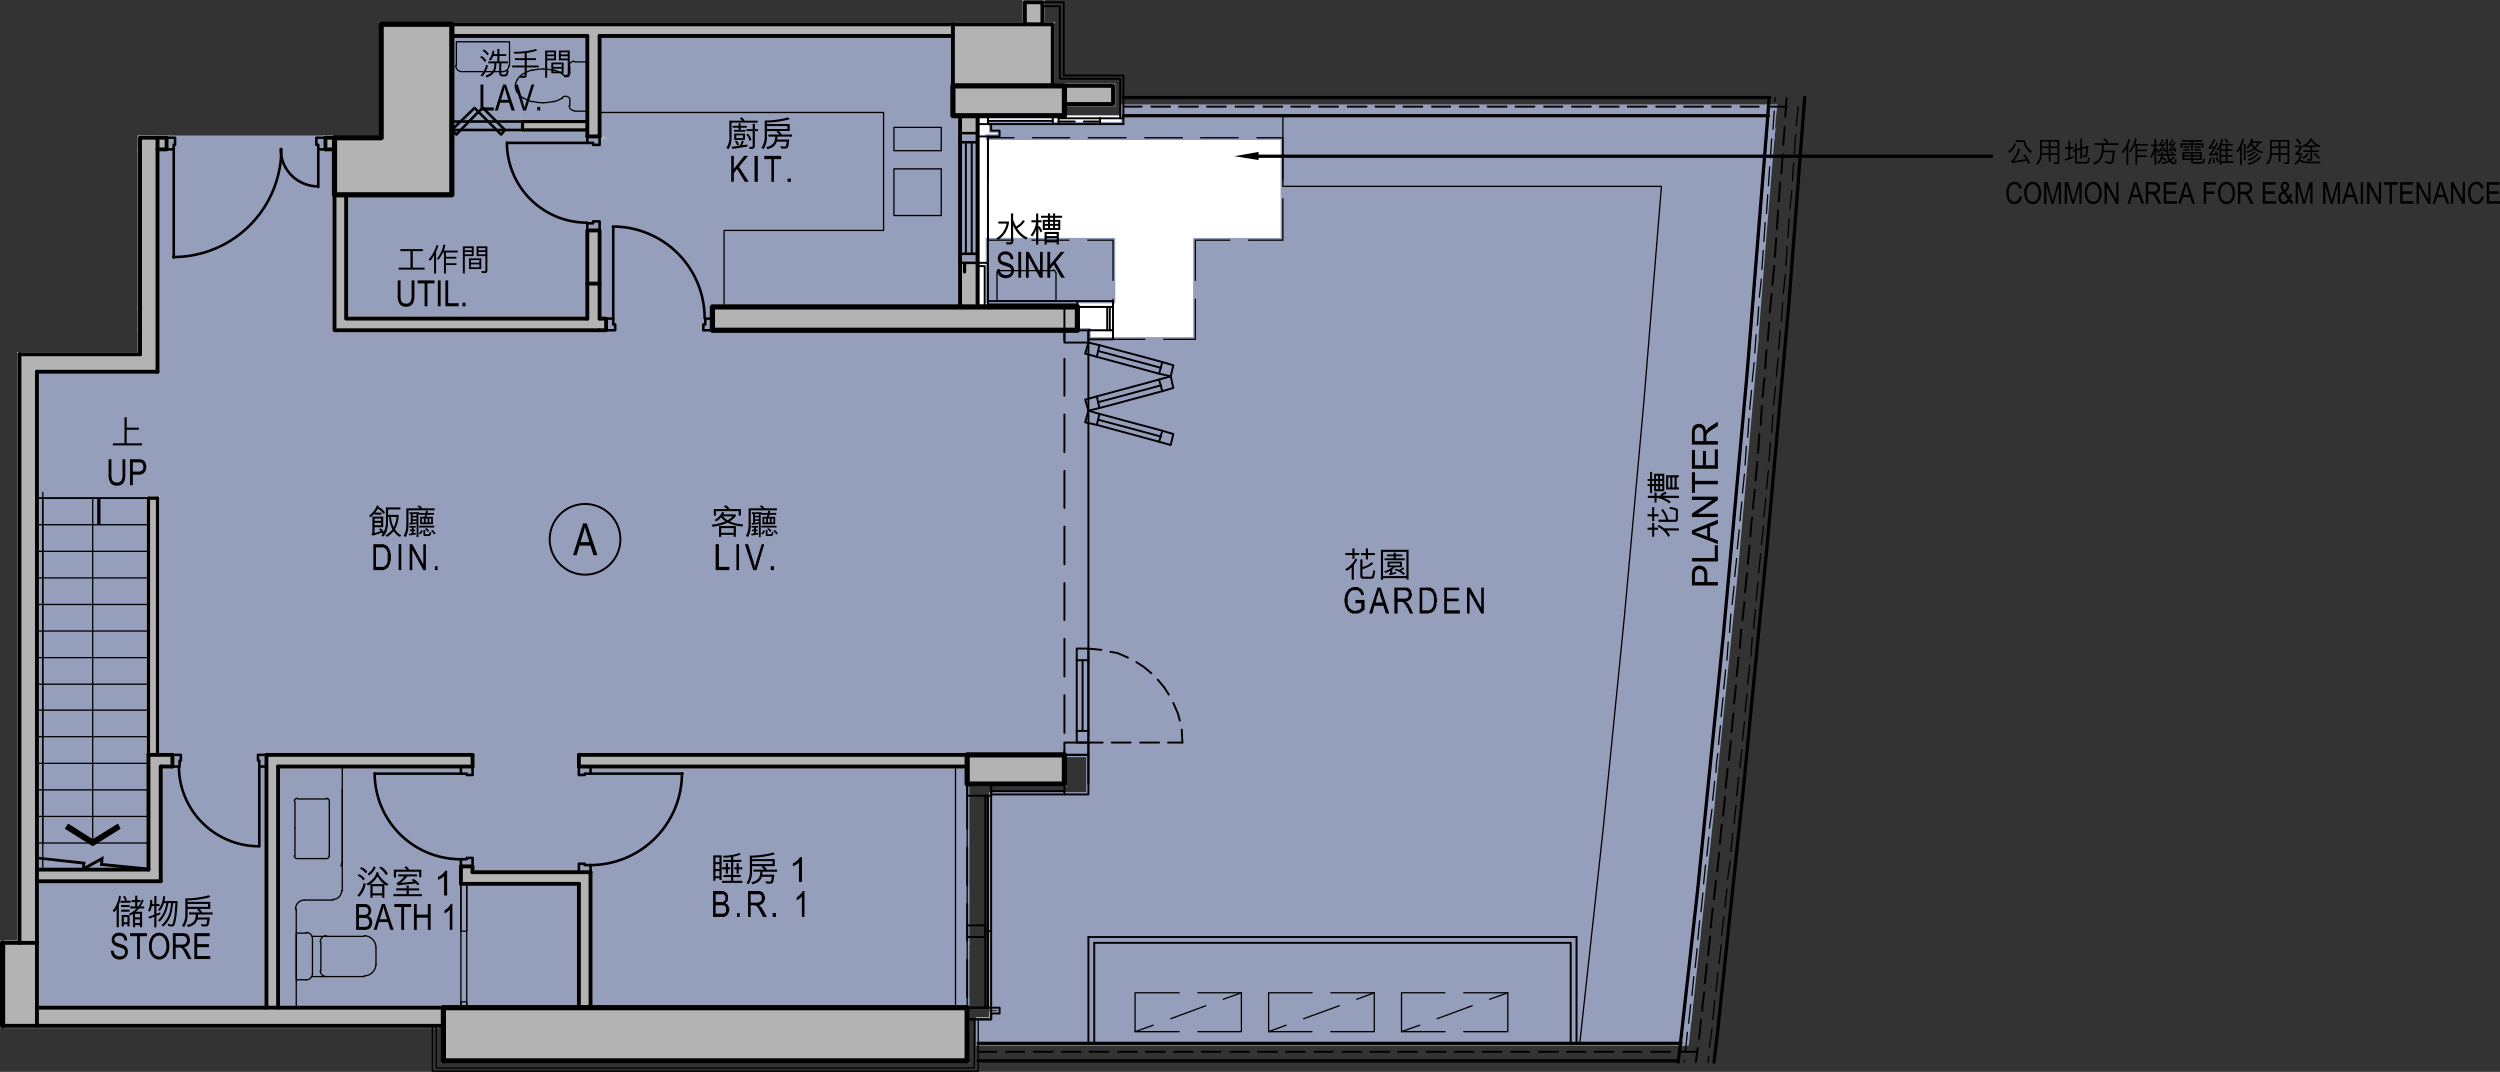 <svg xmlns="http://www.w3.org/2000/svg" viewBox="0 0 555.346 238.101"><rect x="0" y="0" width="555.346" height="238.101" fill="#333333" stroke="none"/><defs><style>.cls-1{fill:#fff;}.cls-2{fill:#959ebb;stroke:#959ebb;}.cls-2,.cls-3,.cls-7{stroke-miterlimit:10;}.cls-3{fill:#b3b3b3;stroke:#b3b3b3;}.cls-10,.cls-11,.cls-4,.cls-5,.cls-6,.cls-7,.cls-8,.cls-9{fill:none;stroke:#000;stroke-linecap:round;}.cls-10,.cls-11,.cls-4,.cls-5,.cls-6,.cls-8,.cls-9{stroke-linejoin:round;}.cls-4{stroke-width:1.152px;}.cls-5{stroke-width:0.288px;}.cls-6{stroke-width:0.576px;}.cls-7{stroke-width:0;}.cls-8{stroke-width:0.864px;}.cls-9{stroke-width:0.432px;}.cls-10{stroke-width:0.72px;}.cls-11{stroke-width:0.72px;}</style></defs><g id="圖層_2" data-name="圖層 2"><g id="Line"><rect class="cls-1" x="211.68" y="25.628" width="86.977" height="53.64"/><polygon class="cls-2" points="84.672 19.076 233.857 19.076 233.857 16.196 214.272 16.196 214.272 6.692 84.672 6.692 84.672 16.196 84.672 16.196 84.672 19.076"/><polygon class="cls-2" points="84.673 25.7 84.672 25.7 84.672 30.596 217.153 30.596 217.153 25.701 236.448 25.701 236.448 19.077 84.673 19.077 84.673 25.7"/><rect class="cls-2" x="31.103" y="30.596" width="186.049" height="37.584"/><rect class="cls-2" x="31.104" y="68.18" width="208.224" height="5.184"/><polygon class="cls-2" points="241.776 73.365 31.104 73.365 31.104 78.692 241.776 78.692 241.776 78.692 4.32 78.692 4.32 167.684 241.776 167.684 241.776 176.469 220.176 176.469 220.176 179.781 220.177 179.781 220.177 223.844 222.047 223.844 222.047 225.14 375.409 225.14 375.553 223.844 375.553 223.844 380.305 179.781 380.305 179.781 380.592 176.469 380.592 176.469 385.488 127.796 241.776 127.796 241.776 127.796 385.487 127.796 390.096 75.813 241.776 75.813 241.776 75.813 390.096 75.813 390.096 75.381 241.776 75.381 241.776 73.365"/><rect class="cls-2" x="4.321" y="167.684" width="232.127" height="6.48"/><rect class="cls-2" x="4.321" y="174.165" width="210.527" height="35.279"/><rect class="cls-2" x="0.576" y="209.444" width="214.272" height="18.432"/><rect class="cls-2" x="98.497" y="227.877" width="116.351" height="7.775"/><rect class="cls-2" x="219.457" y="53.348" width="27.791" height="13.536"/><polygon class="cls-2" points="249.552 23.684 249.552 27.572 393.84 27.572 394.272 23.684 249.552 23.684"/><polygon class="cls-2" points="220.176 29.013 222.048 29.013 393.84 29.013 393.84 27.573 220.176 27.573 220.176 29.013"/><polygon class="cls-2" points="222.048 30.309 222.047 30.309 219.457 30.309 219.457 30.309 219.457 30.596 393.695 30.596 393.695 30.309 393.695 30.309 393.696 30.309 393.84 29.013 222.048 29.013 222.048 30.309"/><polygon class="cls-2" points="284.975 30.596 284.975 53.348 265.536 53.348 265.536 75.38 390.096 75.38 391.824 53.348 391.823 53.348 393.695 30.596 284.975 30.596"/><polygon class="cls-2" points="220.176 226.436 375.265 226.436 375.409 225.14 220.176 225.14 220.176 226.436"/><polygon class="cls-2" points="217.296 231.765 374.688 231.765 217.296 226.437 217.296 231.765"/><polygon class="cls-2" points="374.687 231.764 375.265 226.436 217.296 226.436 374.687 231.764"/><polygon class="cls-3" points="100.368 30.596 100.368 5.396 84.672 5.396 84.672 30.596 72.288 30.596 72.288 33.188 100.368 33.188 100.368 30.596"/><rect class="cls-3" x="74.304" y="33.188" width="26.064" height="10.08"/><polygon class="cls-3" points="130.465 51.188 130.465 70.772 133.199 70.772 133.2 70.772 133.2 70.772 133.2 51.188 130.465 51.188"/><polygon class="cls-3" points="134.64 70.773 76.896 70.773 76.896 43.269 74.304 43.269 74.304 70.773 74.304 70.773 74.304 73.365 134.64 73.365 134.64 70.773"/><rect class="cls-3" x="31.104" y="30.596" width="5.904" height="2.592"/><polygon class="cls-3" points="34.992 78.692 34.992 78.692 34.992 33.188 31.104 33.188 31.104 78.692 4.32 78.692 4.32 82.58 34.992 82.58 34.992 78.692"/><polygon class="cls-3" points="98.497 235.652 214.848 235.652 98.497 227.877 98.497 235.652"/><polygon class="cls-3" points="214.847 227.877 98.496 227.877 214.847 235.651 214.847 227.877"/><polygon class="cls-3" points="38.304 167.684 34.992 167.684 34.992 110.661 32.976 110.661 32.976 167.684 32.976 167.684 32.976 170.276 38.304 170.276 38.304 167.684"/><rect class="cls-3" x="32.977" y="170.277" width="2.736" height="22.896"/><rect class="cls-3" x="8.208" y="193.173" width="27.504" height="2.592"/><rect class="cls-3" x="59.184" y="167.684" width="45.792" height="2.592"/><polygon class="cls-3" points="102.384 192.452 102.384 193.748 102.384 193.748 102.384 196.34 131.184 196.34 131.184 193.748 104.976 193.748 104.976 192.452 102.384 192.452"/><polygon class="cls-3" points="131.184 196.34 128.592 196.34 128.592 223.844 61.776 223.844 61.776 170.277 59.184 170.277 59.184 223.844 8.208 223.844 8.208 209.444 8.208 209.444 8.208 82.58 4.32 82.58 4.32 209.444 0.576 209.444 0.576 227.876 8.207 227.876 8.208 227.876 214.848 227.876 214.848 223.844 131.184 223.844 131.184 196.34"/><rect class="cls-3" x="128.591" y="167.684" width="107.856" height="2.592"/><polygon class="cls-3" points="214.848 174.165 236.448 174.165 214.848 170.277 214.848 174.165"/><polygon class="cls-3" points="236.448 174.165 236.448 170.277 214.848 170.277 236.448 174.165"/><rect class="cls-3" x="213.264" y="58.388" width="3.888" height="9.792"/><rect class="cls-3" x="158.256" y="68.18" width="81.072" height="5.184"/><rect class="cls-3" x="227.664" y="0.5" width="3.888" height="4.896"/><rect class="cls-3" x="100.368" y="5.396" width="133.488" height="2.592"/><rect class="cls-3" x="211.681" y="7.988" width="22.176" height="11.088"/><rect class="cls-3" x="211.68" y="19.077" width="35.568" height="4.032"/><rect class="cls-3" x="211.68" y="23.109" width="24.768" height="2.591"/><rect class="cls-3" x="213.264" y="25.7" width="3.888" height="3.888"/><polygon class="cls-3" points="133.199 30.309 133.199 28.869 133.2 28.869 133.2 26.996 133.2 26.996 133.2 7.988 130.465 7.988 130.465 26.996 116.065 26.996 116.065 28.869 130.465 28.869 130.465 30.309 133.2 30.309 130.465 28.869 130.465 28.869 133.199 30.309"/><line class="cls-4" x1="0.576" y1="209.444" x2="0.576" y2="227.876"/><line class="cls-5" x1="8.208" y1="187.269" x2="32.976" y2="187.269"/><line class="cls-5" x1="8.208" y1="181.365" x2="32.976" y2="181.365"/><line class="cls-5" x1="8.208" y1="110.661" x2="32.976" y2="110.661"/><line class="cls-5" x1="9.504" y1="187.269" x2="9.504" y2="110.661"/><line class="cls-5" x1="8.208" y1="110.661" x2="32.976" y2="110.661"/><line class="cls-5" x1="8.208" y1="175.461" x2="32.976" y2="175.461"/><line class="cls-5" x1="8.208" y1="169.557" x2="32.976" y2="169.557"/><line class="cls-5" x1="8.208" y1="163.652" x2="32.976" y2="163.652"/><line class="cls-5" x1="8.208" y1="157.748" x2="32.976" y2="157.748"/><line class="cls-5" x1="8.208" y1="151.988" x2="32.976" y2="151.988"/><line class="cls-5" x1="8.208" y1="146.084" x2="32.976" y2="146.084"/><line class="cls-5" x1="8.208" y1="140.18" x2="32.976" y2="140.18"/><line class="cls-5" x1="8.208" y1="134.277" x2="32.976" y2="134.277"/><line class="cls-5" x1="8.208" y1="128.373" x2="32.976" y2="128.373"/><line class="cls-5" x1="8.208" y1="122.469" x2="32.976" y2="122.469"/><line class="cls-5" x1="8.208" y1="116.565" x2="32.976" y2="116.565"/><line class="cls-5" x1="8.208" y1="110.661" x2="32.976" y2="110.661"/><line class="cls-4" x1="214.847" y1="223.844" x2="98.497" y2="223.844"/><line class="cls-4" x1="214.847" y1="235.652" x2="98.497" y2="235.652"/><rect class="cls-4" x="211.68" y="19.076" width="24.768" height="6.624"/><polyline class="cls-6" points="101.376 29.877 106.272 24.837 105.408 23.973 100.368 28.869 101.376 29.877"/><polyline class="cls-6" points="111.312 29.877 106.272 24.837 107.28 23.973 112.176 28.869 111.312 29.877"/><polyline class="cls-6" points="102.384 192.452 102.384 190.869 103.68 190.869 103.68 190.58 104.976 190.58 104.976 192.452"/><polyline class="cls-6" points="102.384 170.277 102.384 171.861 103.68 171.861 103.68 172.149 104.976 172.149 104.976 170.277"/><line class="cls-6" x1="102.384" y1="171.861" x2="83.232" y2="171.861"/><path class="cls-6" d="M83.232,171.788a19.08,19.08,0,0,0,19.08,19.08"/><path d="M18.288,192.02l-10.08-1.728v.576Zm.72-.576-.72.576-10.08-1.728Zm-.864,2.16.864-2.16-.72.576Zm.72-1.152-.72,1.152.864-2.16ZM22.32,191.3l-3.456,1.152-.72,1.152Zm.72-1.152L22.32,191.3l-3.456,1.152Zm-.864,2.161.864-2.161L22.32,191.3Zm.72-.577-.72.577.864-2.161Zm10.08,1.729-10.08-1.729-.72.577Zm.144-.721-.144.721-10.08-1.729Z"/><path class="cls-7" d="M18.288,192.02l-10.08-1.728v.576Zm.72-.576-.72.576-10.08-1.728Zm-.864,2.16.864-2.16-.72.576Zm.72-1.152-.72,1.152.864-2.16ZM22.32,191.3l-3.456,1.152-.72,1.152Zm.72-1.152L22.32,191.3l-3.456,1.152Zm-.864,2.161.864-2.161L22.32,191.3Zm.72-.577-.72.577.864-2.161Zm10.08,1.729-10.08-1.729-.72.577Zm.144-.721-.144.721-10.08-1.729Z"/><line class="cls-5" x1="214.847" y1="223.844" x2="214.847" y2="176.469"/><line class="cls-5" x1="212.256" y1="223.844" x2="212.256" y2="170.276"/><line class="cls-8" x1="131.184" y1="223.844" x2="131.184" y2="193.748"/><line class="cls-8" x1="128.592" y1="223.844" x2="128.592" y2="196.34"/><line class="cls-8" x1="128.592" y1="170.277" x2="128.592" y2="167.685"/><line class="cls-8" x1="104.976" y1="170.277" x2="104.976" y2="167.685"/><line class="cls-5" x1="102.384" y1="223.844" x2="102.384" y2="196.34"/><line class="cls-5" x1="103.68" y1="223.844" x2="103.68" y2="196.34"/><line class="cls-8" x1="61.776" y1="223.844" x2="61.776" y2="170.276"/><line class="cls-8" x1="59.184" y1="223.844" x2="59.184" y2="167.684"/><line class="cls-8" x1="8.208" y1="223.844" x2="98.496" y2="223.844"/><line class="cls-8" x1="0.576" y1="227.877" x2="98.496" y2="227.877"/><line class="cls-9" x1="220.176" y1="223.844" x2="220.176" y2="174.165"/><line class="cls-9" x1="218.88" y1="223.844" x2="218.88" y2="176.757"/><line class="cls-9" x1="219.457" y1="223.844" x2="219.457" y2="176.757"/><line class="cls-9" x1="219.457" y1="68.18" x2="219.457" y2="58.389"/><line class="cls-9" x1="219.457" y1="27.573" x2="219.457" y2="25.7"/><rect class="cls-9" x="214.847" y="174.165" width="5.328" height="2.592"/><line class="cls-8" x1="61.776" y1="170.277" x2="104.976" y2="170.277"/><line class="cls-8" x1="128.592" y1="170.277" x2="214.848" y2="170.277"/><line class="cls-8" x1="104.976" y1="193.748" x2="131.184" y2="193.748"/><line class="cls-8" x1="102.384" y1="196.34" x2="128.592" y2="196.34"/><line class="cls-8" x1="32.976" y1="167.684" x2="38.304" y2="167.684"/><line class="cls-8" x1="35.712" y1="170.277" x2="38.304" y2="170.277"/><line class="cls-8" x1="59.184" y1="167.684" x2="104.976" y2="167.684"/><line class="cls-8" x1="128.592" y1="167.684" x2="214.848" y2="167.684"/><line class="cls-8" x1="8.208" y1="227.877" x2="8.208" y2="82.581"/><line class="cls-8" x1="4.32" y1="209.444" x2="4.32" y2="78.692"/><line class="cls-10" x1="32.976" y1="167.684" x2="32.976" y2="110.66"/><line class="cls-10" x1="34.992" y1="167.684" x2="34.992" y2="110.66"/><line class="cls-8" x1="35.712" y1="195.765" x2="35.712" y2="170.277"/><line class="cls-8" x1="32.976" y1="193.173" x2="32.976" y2="167.685"/><polyline class="cls-6" points="38.304 170.277 39.888 170.277 39.888 168.981 40.176 168.981 40.176 167.685 38.304 167.685"/><polyline class="cls-6" points="59.184 170.277 57.6 170.277 57.6 168.981 57.312 168.981 57.312 167.685 59.184 167.685"/><line class="cls-6" x1="57.6" y1="170.277" x2="57.6" y2="187.989"/><path class="cls-6" d="M39.744,170.204a17.783,17.783,0,0,0,17.784,17.784"/><polyline class="cls-4" points="84.672 5.396 100.368 5.396 100.368 43.269 74.304 43.269 74.304 30.596 84.672 30.596 84.672 5.396"/><line class="cls-10" x1="214.272" y1="60.404" x2="214.272" y2="58.532"/><line class="cls-8" x1="211.68" y1="5.396" x2="100.368" y2="5.396"/><line class="cls-8" x1="211.68" y1="7.988" x2="133.2" y2="7.988"/><line class="cls-8" x1="130.464" y1="7.988" x2="100.368" y2="7.988"/><rect class="cls-5" x="198.576" y="37.508" width="10.512" height="10.368"/><rect class="cls-5" x="198.576" y="28.292" width="10.512" height="5.184"/><line class="cls-8" x1="34.992" y1="30.596" x2="34.992" y2="82.58"/><polyline class="cls-8" points="37.008 30.596 34.992 30.596 31.104 30.596 31.104 78.692"/><line class="cls-8" x1="72.288" y1="30.596" x2="72.288" y2="33.188"/><polyline class="cls-8" points="37.008 30.596 37.008 33.188 34.992 33.188"/><line class="cls-8" x1="72.288" y1="33.188" x2="74.304" y2="33.188"/><line class="cls-8" x1="72.288" y1="30.596" x2="74.304" y2="30.596"/><polyline class="cls-6" points="37.008 33.188 38.592 33.188 38.592 32.18 38.88 32.18 38.88 30.596 37.008 30.596"/><line class="cls-6" x1="38.592" y1="33.188" x2="38.592" y2="57.236"/><path class="cls-6" d="M38.52,57.092a23.975,23.975,0,0,0,23.976-23.975"/><polyline class="cls-6" points="72.288 33.188 70.704 33.188 70.704 32.18 70.272 32.18 70.272 30.596 72.288 30.596"/><line class="cls-6" x1="70.704" y1="33.188" x2="70.704" y2="41.54"/><path class="cls-6" d="M62.352,33.117a8.279,8.279,0,0,0,8.28,8.279"/><line class="cls-8" x1="8.208" y1="82.581" x2="34.992" y2="82.581"/><line class="cls-8" x1="4.32" y1="78.692" x2="31.104" y2="78.692"/><line class="cls-10" x1="32.976" y1="110.661" x2="34.992" y2="110.661"/><line class="cls-8" x1="8.208" y1="193.173" x2="32.976" y2="193.173"/><line class="cls-8" x1="8.208" y1="195.765" x2="35.712" y2="195.765"/><line class="cls-5" x1="20.592" y1="187.269" x2="20.592" y2="110.661"/><path d="M20.592,186.404l6.192-2.304-.576-1.152Zm0,1.584v-1.584l6.192-2.304Zm-5.472-5.04,5.472,5.04v-1.584ZM14.4,184.1l.72-1.152,5.472,5.04Z"/><path class="cls-7" d="M20.592,186.404l6.192-2.304-.576-1.152Zm0,1.584v-1.584l6.192-2.304Zm-5.472-5.04,5.472,5.04v-1.584ZM14.4,184.1l.72-1.152,5.472,5.04Z"/><line class="cls-5" x1="9.504" y1="193.173" x2="9.504" y2="109.365"/><path d="M22.32,116.565l-.72-5.904h.72Zm-.72,0h.72l-.72-5.904Z"/><path class="cls-7" d="M22.32,116.565l-.72-5.904h.72Zm-.72,0h.72l-.72-5.904Z"/><line class="cls-9" x1="241.776" y1="73.365" x2="241.776" y2="174.165"/><line class="cls-4" x1="214.847" y1="235.652" x2="214.847" y2="223.844"/><line class="cls-4" x1="98.496" y1="235.652" x2="98.496" y2="223.844"/><polyline class="cls-4" points="214.848 174.165 220.175 174.165 236.448 174.165 236.448 167.685 214.848 167.685 214.848 174.165"/><rect class="cls-4" x="158.256" y="68.18" width="81.072" height="5.184"/><polyline class="cls-6" points="131.184 193.748 131.184 192.165 129.888 192.165 129.888 191.876 128.592 191.876 128.592 193.748"/><polyline class="cls-6" points="131.184 170.277 131.184 171.861 129.888 171.861 129.888 172.149 128.592 172.149 128.592 170.277"/><line class="cls-6" x1="131.184" y1="171.861" x2="151.632" y2="171.861"/><path class="cls-6" d="M131.112,192.165a20.375,20.375,0,0,0,20.375-20.376"/><line class="cls-8" x1="102.384" y1="196.34" x2="102.384" y2="193.748"/><line class="cls-8" x1="38.304" y1="170.277" x2="38.304" y2="167.685"/><polyline class="cls-8" points="74.304 43.269 74.304 73.365 133.2 73.365"/><polyline class="cls-8" points="76.896 43.269 76.896 70.773 130.464 70.773"/><line class="cls-8" x1="130.464" y1="7.988" x2="130.464" y2="30.309"/><line class="cls-8" x1="133.2" y1="30.309" x2="133.2" y2="7.988"/><rect class="cls-9" x="236.447" y="167.685" width="5.328" height="8.784"/><polyline class="cls-8" points="211.68 5.396 211.68 19.076 233.856 19.076 233.856 16.484 233.856 5.396 211.68 5.396"/><polyline class="cls-6" points="158.257 70.773 156.672 70.773 156.672 72.069 156.239 72.069 156.239 73.365 158.257 73.365"/><polyline class="cls-6" points="134.64 70.773 136.224 70.773 136.224 72.069 136.657 72.069 136.657 73.365 134.64 73.365"/><line class="cls-6" x1="136.224" y1="70.773" x2="136.224" y2="50.469"/><path class="cls-6" d="M156.528,70.7a20.376,20.376,0,0,0-20.375-20.375"/><rect class="cls-9" x="236.447" y="73.366" width="5.328" height="2.735"/><rect class="cls-9" x="236.447" y="164.948" width="5.328" height="2.736"/><line class="cls-8" x1="0.576" y1="209.444" x2="8.208" y2="209.444"/><line class="cls-9" x1="236.447" y1="176.469" x2="220.175" y2="176.469"/><line class="cls-9" x1="236.447" y1="175.748" x2="220.175" y2="175.748"/><polyline class="cls-5" points="96.048 227.877 96.048 237.957 217.296 237.957 217.296 226.437 217.296 230.469"/><polyline class="cls-5" points="96.048 227.877 96.912 227.877 96.912 237.237 216.432 237.237 216.432 230.469 216.432 226.437 216.432 230.469"/><line class="cls-5" x1="67.68" y1="199.94" x2="74.016" y2="199.94"/><path class="cls-5" d="M73.944,199.796a1.944,1.944,0,0,0,1.944-1.944"/><line class="cls-5" x1="76.032" y1="197.925" x2="76.032" y2="197.061"/><line class="cls-5" x1="65.808" y1="202.244" x2="65.808" y2="201.957"/><line class="cls-5" x1="61.776" y1="202.244" x2="61.776" y2="197.061"/><path class="cls-5" d="M67.608,199.94a1.944,1.944,0,0,0-1.944,1.944"/><line class="cls-5" x1="65.808" y1="201.957" x2="65.808" y2="223.844"/><path class="cls-5" d="M71.136,215.565a1.369,1.369,0,0,0,1.368,1.368"/><line class="cls-5" x1="71.28" y1="215.636" x2="71.28" y2="209.3"/><path class="cls-5" d="M72.504,207.861a1.368,1.368,0,0,0-1.368,1.368"/><path class="cls-5" d="M68.04,217.652a1.368,1.368,0,0,0,1.368-1.368"/><line class="cls-5" x1="69.408" y1="216.357" x2="69.408" y2="208.581"/><path class="cls-5" d="M69.408,208.509A1.368,1.368,0,0,0,68.04,207.14"/><polyline class="cls-5" points="68.112 207.284 65.808 207.284 65.808 217.652 68.112 217.652"/><line class="cls-5" x1="72.576" y1="208.004" x2="80.928" y2="208.004"/><path class="cls-5" d="M83.52,210.525a2.663,2.663,0,0,0-2.664-2.664"/><line class="cls-5" x1="83.52" y1="210.596" x2="83.52" y2="214.196"/><path class="cls-5" d="M80.856,216.788a2.664,2.664,0,0,0,2.664-2.664"/><line class="cls-5" x1="80.928" y1="216.933" x2="69.264" y2="216.933"/><line class="cls-5" x1="72.576" y1="208.004" x2="69.264" y2="208.004"/><rect class="cls-5" x="102.384" y="222.548" width="1.296" height="1.296"/><rect class="cls-5" x="102.384" y="196.34" width="1.296" height="10.512"/><rect class="cls-9" x="214.847" y="223.845" width="5.328" height="2.592"/><line class="cls-8" x1="217.153" y1="25.7" x2="217.153" y2="68.18"/><line class="cls-8" x1="213.264" y1="25.7" x2="213.264" y2="68.18"/><line class="cls-5" x1="217.153" y1="58.388" x2="217.153" y2="29.588"/><rect class="cls-6" x="213.264" y="56.373" width="3.888" height="2.016"/><rect class="cls-6" x="213.264" y="29.588" width="3.888" height="2.016"/><line class="cls-9" x1="215.857" y1="56.373" x2="215.857" y2="31.604"/><line class="cls-9" x1="214.56" y1="56.373" x2="214.56" y2="31.604"/><line class="cls-5" x1="213.264" y1="58.388" x2="213.264" y2="29.588"/><line class="cls-9" x1="217.153" y1="58.388" x2="219.457" y2="58.388"/><polyline class="cls-9" points="217.153 59.109 218.735 59.109 218.735 68.181"/><polyline class="cls-8" points="231.553 5.396 231.553 0.5 227.665 0.5 227.665 5.396"/><rect class="cls-9" x="214.847" y="205.558" width="4.032" height="2.591"/><line class="cls-9" x1="220.176" y1="206.852" x2="218.88" y2="206.852"/><polyline class="cls-6" points="130.464 51.188 130.464 49.604 131.76 49.604 131.76 49.172 133.199 49.172 133.199 51.188"/><polyline class="cls-6" points="130.464 30.309 130.464 31.748 131.76 31.748 131.76 32.181 133.199 32.181 133.199 30.309"/><line class="cls-6" x1="130.464" y1="31.748" x2="112.752" y2="31.748"/><path class="cls-6" d="M112.608,31.677a17.784,17.784,0,0,0,17.784,17.784"/><line class="cls-8" x1="133.2" y1="62.996" x2="130.465" y2="62.996"/><line class="cls-9" x1="239.328" y1="66.884" x2="219.456" y2="66.884"/><line class="cls-9" x1="239.328" y1="67.604" x2="219.456" y2="67.604"/><rect class="cls-9" x="239.328" y="66.885" width="7.92" height="1.296"/><line class="cls-9" x1="247.248" y1="73.365" x2="247.248" y2="68.181"/><line class="cls-9" x1="246.528" y1="73.365" x2="246.528" y2="68.181"/><line class="cls-9" x1="245.953" y1="73.365" x2="245.953" y2="68.181"/><polyline class="cls-9" points="241.776 73.365 247.248 73.365 247.248 75.381 241.776 75.381"/><line class="cls-9" x1="249.553" y1="27.573" x2="244.369" y2="27.573"/><line class="cls-9" x1="249.553" y1="26.277" x2="244.369" y2="26.277"/><polyline class="cls-8" points="236.448 19.077 247.248 19.077 247.248 23.109 236.448 23.109"/><polyline class="cls-8" points="104.976 193.748 104.976 192.452 102.384 192.452 102.384 193.748"/><polyline class="cls-9" points="231.553 0.5 236.305 0.5 236.305 16.773 249.553 16.773 249.553 27.573"/><line class="cls-9" x1="233.857" y1="27.573" x2="219.457" y2="27.573"/><line class="cls-9" x1="233.857" y1="26.852" x2="219.457" y2="26.852"/><polyline class="cls-9" points="248.832 26.277 248.832 17.493 235.44 17.493 235.44 1.365 231.553 1.365"/><polyline class="cls-9" points="235.153 25.7 235.153 27.573 233.857 27.573 233.857 25.7"/><line class="cls-9" x1="235.153" y1="26.277" x2="244.369" y2="26.277"/><line class="cls-9" x1="235.153" y1="26.996" x2="238.753" y2="26.996"/><line class="cls-9" x1="240.768" y1="26.996" x2="244.368" y2="26.996"/><polyline class="cls-9" points="235.153 27.573 244.369 27.573 244.369 26.277"/><line class="cls-5" x1="76.032" y1="197.061" x2="76.032" y2="170.277"/><path class="cls-5" d="M75.753,192.373a1.958,1.958,0,0,0,.134-.713"/><line class="cls-5" x1="76.032" y1="191.732" x2="76.032" y2="175.46"/><line class="cls-5" x1="76.032" y1="175.604" x2="76.032" y2="175.604"/><line class="cls-5" x1="65.52" y1="183.957" x2="65.52" y2="178.052"/><path class="cls-5" d="M66.024,177.333a.648.648,0,0,0-.648.648"/><line class="cls-5" x1="66.096" y1="177.477" x2="72.576" y2="177.477"/><path class="cls-5" d="M73.152,177.981a.648.648,0,0,0-.648-.648"/><line class="cls-5" x1="73.152" y1="178.052" x2="73.152" y2="190.148"/><path class="cls-5" d="M72.504,190.725a.648.648,0,0,0,.648-.648"/><line class="cls-5" x1="72.576" y1="190.725" x2="66.096" y2="190.725"/><path class="cls-5" d="M65.376,190.077a.648.648,0,0,0,.648.648"/><line class="cls-5" x1="65.52" y1="190.148" x2="65.52" y2="183.957"/><line class="cls-5" x1="61.776" y1="192.452" x2="61.776" y2="175.461"/><polyline class="cls-9" points="260.064 83.588 260.639 81.14 258.191 80.42 257.472 83.013 260.064 83.588"/><line class="cls-9" x1="244.224" y1="76.677" x2="258.192" y2="80.421"/><line class="cls-9" x1="243.936" y1="77.973" x2="257.905" y2="81.717"/><polyline class="cls-9" points="241.057 78.548 241.776 76.1 244.224 76.676 243.647 79.269 241.057 78.548"/><line class="cls-9" x1="243.648" y1="79.269" x2="257.473" y2="83.013"/><polyline class="cls-9" points="260.064 83.588 260.639 86.18 258.191 86.9 257.472 84.309 260.064 83.588"/><line class="cls-9" x1="244.224" y1="90.644" x2="258.192" y2="86.9"/><line class="cls-9" x1="243.936" y1="89.348" x2="257.905" y2="85.604"/><polyline class="cls-9" points="241.057 88.773 241.776 91.221 244.224 90.645 243.647 88.052 241.057 88.773"/><line class="cls-9" x1="243.648" y1="88.052" x2="257.473" y2="84.309"/><polyline class="cls-9" points="260.064 98.852 260.639 96.404 258.191 95.684 257.472 98.132 260.064 98.852"/><line class="cls-9" x1="244.224" y1="91.94" x2="258.192" y2="95.684"/><line class="cls-9" x1="243.936" y1="93.236" x2="257.905" y2="96.98"/><polyline class="cls-9" points="241.057 93.813 241.776 91.221 244.224 91.94 243.647 94.388 241.057 93.813"/><line class="cls-9" x1="243.648" y1="94.388" x2="257.473" y2="98.132"/><rect class="cls-9" x="239.184" y="162.357" width="2.592" height="2.591"/><rect class="cls-9" x="239.184" y="144.069" width="2.592" height="2.592"/><line class="cls-9" x1="239.184" y1="146.661" x2="239.184" y2="162.357"/><line class="cls-9" x1="240.48" y1="146.661" x2="240.48" y2="162.357"/><line class="cls-9" x1="241.776" y1="146.661" x2="241.776" y2="162.357"/><line class="cls-9" x1="241.776" y1="164.948" x2="244.944" y2="164.948"/><line class="cls-9" x1="246.96" y1="164.948" x2="251.135" y2="164.948"/><line class="cls-9" x1="253.296" y1="164.948" x2="257.471" y2="164.948"/><line class="cls-9" x1="259.488" y1="164.948" x2="262.657" y2="164.948"/><line class="cls-9" x1="241.776" y1="144.069" x2="244.656" y2="144.357"/><polyline class="cls-9" points="246.672 144.788 248.256 145.076 250.56 146.084"/><polyline class="cls-9" points="252.432 147.092 254.016 148.1 255.744 149.54"/><polyline class="cls-9" points="257.184 150.98 258.624 152.708 259.632 154.292"/><polyline class="cls-9" points="260.64 156.165 261.648 158.469 262.08 160.052"/><line class="cls-9" x1="262.512" y1="162.069" x2="262.656" y2="164.947"/><polyline class="cls-8" points="133.2 73.365 134.639 73.365 134.639 70.773 133.2 70.773"/><path class="cls-5" d="M118.225,22.511a9.279,9.279,0,0,0,2.375.31"/><path class="cls-5" d="M120.6,22.821a9.266,9.266,0,0,0,2.375-.31"/><path class="cls-5" d="M122.996,22.603a6.585,6.585,0,0,0,1.85-.812"/><path class="cls-5" d="M124.781,21.918c.071-.046.14-.092.21-.143"/><path class="cls-5" d="M126.576,21.922a1.079,1.079,0,0,0-1.595-.317"/><line class="cls-5" x1="126.576" y1="22.1" x2="126.576" y2="23.54"/><path class="cls-5" d="M126.432,23.469a1.079,1.079,0,0,0,1.08,1.079"/><polyline class="cls-5" points="127.584 24.692 130.464 24.692 130.464 13.748 127.584 13.748"/><path class="cls-5" d="M127.512,13.604a1.08,1.08,0,0,0-1.08,1.08"/><line class="cls-5" x1="126.576" y1="14.757" x2="126.576" y2="16.34"/><path class="cls-5" d="M125.003,16.565a1.081,1.081,0,0,0,1.573-.334"/><path class="cls-5" d="M125.002,16.493c-.076-.055-.154-.109-.233-.16"/><path class="cls-5" d="M124.846,16.363a6.55,6.55,0,0,0-1.85-.812"/><path class="cls-5" d="M122.975,15.642a9.281,9.281,0,0,0-2.375-.31"/><path class="cls-5" d="M120.6,15.332a9.28,9.28,0,0,0-2.375.31"/><path class="cls-5" d="M118.205,15.55a6.534,6.534,0,0,0-1.85.812"/><path class="cls-5" d="M116.287,16.333a4.549,4.549,0,0,0-1.365,1.355"/><path class="cls-5" d="M114.886,17.777a2.519,2.519,0,0,0-.406,1.372"/><path class="cls-5" d="M114.48,19.148a2.533,2.533,0,0,0,.406,1.373"/><path class="cls-5" d="M114.923,20.465a4.546,4.546,0,0,0,1.364,1.355"/><path class="cls-5" d="M116.354,21.791a6.584,6.584,0,0,0,1.85.812"/><polyline class="cls-8" points="130.464 70.773 130.464 51.189 133.199 51.189 133.199 70.773"/><polyline class="cls-10" points="130.464 28.869 116.064 28.869 116.064 26.996 130.464 26.996"/><line class="cls-6" x1="116.064" y1="28.869" x2="100.368" y2="28.869"/><line class="cls-6" x1="116.064" y1="26.996" x2="100.368" y2="26.996"/><line class="cls-8" x1="133.2" y1="30.309" x2="130.465" y2="30.309"/><path class="cls-5" d="M111.672,15.909A1.369,1.369,0,0,0,113.04,14.54"/><polyline class="cls-5" points="113.184 14.613 113.184 9.285 101.376 9.285 101.376 14.613"/><path class="cls-5" d="M101.232,14.54A1.369,1.369,0,0,0,102.6,15.91"/><line class="cls-5" x1="102.672" y1="15.909" x2="111.744" y2="15.909"/><polyline class="cls-9" points="217.153 27.573 220.177 27.573 220.177 29.013 222.047 29.013 222.047 30.309 217.153 30.309 217.153 27.573"/><polyline class="cls-9" points="214.848 226.436 220.175 226.436 220.175 225.14 222.048 225.14 222.048 223.844 214.848 223.844 214.848 226.436"/><line class="cls-9" x1="219.457" y1="30.596" x2="219.457" y2="58.388"/><polyline class="cls-5" points="234.576 66.884 221.472 66.884 221.472 60.548"/><path class="cls-5" d="M221.976,59.973a.503.503,0,0,0-.504.504"/><line class="cls-5" x1="222.048" y1="60.117" x2="234" y2="60.117"/><path class="cls-5" d="M234.432,60.477a.503.503,0,0,0-.504-.504"/><line class="cls-5" x1="234.576" y1="60.548" x2="234.576" y2="66.884"/><polyline class="cls-5" points="284.976 41.396 284.976 25.7 392.832 25.7 388.656 77.252 384.048 128.804 378.864 180.213 373.392 231.765 350.928 231.765 356.112 184.244 360.864 136.724 365.184 89.061 369.072 41.396 284.976 41.396"/><polyline class="cls-10" points="372.816 235.94 377.136 197.492 382.895 140.324 388.08 83.157 392.688 25.844 392.983 21.66"/><line class="cls-10" x1="249.553" y1="25.7" x2="392.831" y2="25.7"/><line class="cls-10" x1="249.553" y1="21.669" x2="393.12" y2="21.669"/><line class="cls-10" x1="217.296" y1="235.652" x2="372.817" y2="235.652"/><line class="cls-10" x1="217.296" y1="231.765" x2="373.391" y2="231.765"/><line class="cls-5" x1="374.112" y1="235.94" x2="374.112" y2="235.509"/><line class="cls-5" x1="374.399" y1="233.492" x2="374.832" y2="229.317"/><line class="cls-5" x1="375.12" y1="227.3" x2="375.552" y2="223.125"/><line class="cls-5" x1="375.84" y1="221.109" x2="376.272" y2="216.933"/><line class="cls-5" x1="376.56" y1="214.917" x2="376.991" y2="210.741"/><line class="cls-5" x1="377.136" y1="208.725" x2="377.568" y2="204.549"/><line class="cls-5" x1="377.856" y1="202.532" x2="378.287" y2="198.358"/><line class="cls-5" x1="378.432" y1="196.34" x2="378.864" y2="192.166"/><line class="cls-5" x1="379.153" y1="190.148" x2="379.583" y2="185.973"/><line class="cls-5" x1="379.728" y1="183.957" x2="380.304" y2="179.781"/><line class="cls-5" x1="380.447" y1="177.765" x2="380.88" y2="173.589"/><polyline class="cls-5" points="381.168 171.573 381.312 169.413 381.599 167.397"/><line class="cls-5" x1="381.744" y1="165.381" x2="382.176" y2="161.204"/><line class="cls-5" x1="382.32" y1="159.188" x2="382.752" y2="155.013"/><line class="cls-5" x1="382.896" y1="152.996" x2="383.327" y2="148.821"/><line class="cls-5" x1="383.616" y1="146.661" x2="383.904" y2="142.629"/><line class="cls-5" x1="384.192" y1="140.469" x2="384.48" y2="136.437"/><line class="cls-5" x1="384.768" y1="134.277" x2="385.199" y2="130.245"/><line class="cls-5" x1="385.344" y1="128.084" x2="385.776" y2="124.052"/><line class="cls-5" x1="385.92" y1="121.892" x2="386.352" y2="117.717"/><line class="cls-5" x1="386.495" y1="115.7" x2="386.928" y2="111.525"/><line class="cls-5" x1="387.072" y1="109.509" x2="387.504" y2="105.333"/><line class="cls-5" x1="387.647" y1="103.317" x2="387.935" y2="99.141"/><line class="cls-5" x1="388.224" y1="97.125" x2="388.512" y2="92.949"/><line class="cls-5" x1="388.656" y1="90.933" x2="389.087" y2="86.758"/><line class="cls-5" x1="389.232" y1="84.74" x2="389.664" y2="80.566"/><line class="cls-5" x1="389.808" y1="78.404" x2="390.095" y2="74.373"/><line class="cls-5" x1="390.384" y1="72.213" x2="390.672" y2="68.181"/><polyline class="cls-5" points="390.816 66.021 391.247 62.133 391.247 61.989"/><line class="cls-5" x1="391.392" y1="59.828" x2="391.68" y2="55.653"/><line class="cls-5" x1="391.824" y1="53.636" x2="392.112" y2="49.462"/><line class="cls-5" x1="392.399" y1="47.444" x2="392.688" y2="43.269"/><line class="cls-5" x1="392.832" y1="41.252" x2="393.12" y2="37.077"/><line class="cls-5" x1="393.264" y1="35.061" x2="393.552" y2="30.885"/><line class="cls-5" x1="393.84" y1="28.725" x2="394.128" y2="24.693"/><line class="cls-5" x1="394.272" y1="22.532" x2="394.334" y2="21.66"/><polyline class="cls-10" points="380.736 235.94 381.457 230.036 387.216 175.748 392.544 121.172 397.44 66.74 400.889 21.668"/><line class="cls-9" x1="217.296" y1="233.636" x2="221.327" y2="233.636"/><line class="cls-9" x1="223.488" y1="233.636" x2="227.52" y2="233.636"/><line class="cls-9" x1="229.68" y1="233.636" x2="233.856" y2="233.636"/><line class="cls-9" x1="235.872" y1="233.636" x2="240.047" y2="233.636"/><line class="cls-9" x1="242.064" y1="233.636" x2="246.239" y2="233.636"/><line class="cls-9" x1="248.399" y1="233.636" x2="252.576" y2="233.636"/><line class="cls-9" x1="254.592" y1="233.636" x2="258.768" y2="233.636"/><line class="cls-9" x1="260.784" y1="233.636" x2="264.96" y2="233.636"/><line class="cls-9" x1="266.976" y1="233.636" x2="271.152" y2="233.636"/><line class="cls-9" x1="273.312" y1="233.636" x2="277.487" y2="233.636"/><line class="cls-9" x1="279.505" y1="233.636" x2="283.679" y2="233.636"/><line class="cls-9" x1="285.695" y1="233.636" x2="289.872" y2="233.636"/><line class="cls-9" x1="292.032" y1="233.636" x2="296.064" y2="233.636"/><line class="cls-9" x1="298.224" y1="233.636" x2="302.399" y2="233.636"/><line class="cls-9" x1="304.416" y1="233.636" x2="308.591" y2="233.636"/><line class="cls-9" x1="310.608" y1="233.636" x2="314.783" y2="233.636"/><line class="cls-9" x1="316.944" y1="233.636" x2="321.12" y2="233.636"/><line class="cls-9" x1="323.136" y1="233.636" x2="327.312" y2="233.636"/><line class="cls-9" x1="329.328" y1="233.636" x2="333.504" y2="233.636"/><line class="cls-9" x1="335.664" y1="233.636" x2="339.695" y2="233.636"/><line class="cls-9" x1="341.856" y1="233.636" x2="346.031" y2="233.636"/><line class="cls-9" x1="348.048" y1="233.636" x2="352.224" y2="233.636"/><line class="cls-9" x1="354.24" y1="233.636" x2="358.416" y2="233.636"/><line class="cls-9" x1="360.576" y1="233.636" x2="364.608" y2="233.636"/><line class="cls-9" x1="366.768" y1="233.636" x2="370.943" y2="233.636"/><line class="cls-9" x1="372.96" y1="233.636" x2="376.991" y2="233.636"/><line class="cls-9" x1="249.553" y1="23.684" x2="253.583" y2="23.684"/><line class="cls-9" x1="255.744" y1="23.684" x2="259.92" y2="23.684"/><line class="cls-9" x1="261.936" y1="23.684" x2="266.112" y2="23.684"/><line class="cls-9" x1="268.128" y1="23.684" x2="272.304" y2="23.684"/><line class="cls-9" x1="274.464" y1="23.684" x2="278.495" y2="23.684"/><line class="cls-9" x1="280.656" y1="23.684" x2="284.831" y2="23.684"/><line class="cls-9" x1="286.848" y1="23.684" x2="291.024" y2="23.684"/><line class="cls-9" x1="293.04" y1="23.684" x2="297.216" y2="23.684"/><line class="cls-9" x1="299.376" y1="23.684" x2="303.552" y2="23.684"/><line class="cls-9" x1="305.568" y1="23.684" x2="309.743" y2="23.684"/><line class="cls-9" x1="311.76" y1="23.684" x2="315.935" y2="23.684"/><line class="cls-9" x1="318.096" y1="23.684" x2="322.127" y2="23.684"/><line class="cls-9" x1="324.288" y1="23.684" x2="328.464" y2="23.684"/><line class="cls-9" x1="330.48" y1="23.684" x2="334.656" y2="23.684"/><line class="cls-9" x1="336.672" y1="23.684" x2="340.847" y2="23.684"/><line class="cls-9" x1="343.009" y1="23.684" x2="347.039" y2="23.684"/><line class="cls-9" x1="349.2" y1="23.684" x2="353.375" y2="23.684"/><line class="cls-9" x1="355.392" y1="23.684" x2="359.568" y2="23.684"/><line class="cls-9" x1="361.584" y1="23.684" x2="365.76" y2="23.684"/><line class="cls-9" x1="367.92" y1="23.684" x2="372.095" y2="23.684"/><line class="cls-9" x1="374.112" y1="23.684" x2="378.287" y2="23.684"/><line class="cls-9" x1="380.305" y1="23.684" x2="384.479" y2="23.684"/><line class="cls-9" x1="386.64" y1="23.684" x2="390.672" y2="23.684"/><line class="cls-9" x1="392.832" y1="23.684" x2="396.864" y2="23.684"/><line class="cls-9" x1="376.705" y1="235.94" x2="377.135" y2="232.772"/><line class="cls-9" x1="377.424" y1="230.757" x2="377.856" y2="226.581"/><polyline class="cls-9" points="378.144 224.565 378.144 223.7 378.576 220.389"/><line class="cls-9" x1="378.72" y1="218.373" x2="379.152" y2="214.197"/><line class="cls-9" x1="379.44" y1="212.18" x2="379.872" y2="208.005"/><line class="cls-9" x1="380.016" y1="205.988" x2="380.447" y2="201.813"/><line class="cls-9" x1="380.736" y1="199.796" x2="381.168" y2="195.621"/><line class="cls-9" x1="381.457" y1="193.604" x2="381.887" y2="189.429"/><line class="cls-9" x1="382.032" y1="187.413" x2="382.464" y2="183.237"/><line class="cls-9" x1="382.753" y1="181.221" x2="383.183" y2="177.045"/><line class="cls-9" x1="383.328" y1="175.029" x2="383.76" y2="170.852"/><line class="cls-9" x1="384.048" y1="168.836" x2="384.479" y2="164.662"/><line class="cls-9" x1="384.624" y1="162.644" x2="385.056" y2="158.469"/><line class="cls-9" x1="385.2" y1="156.309" x2="385.632" y2="152.277"/><line class="cls-9" x1="385.776" y1="150.117" x2="386.208" y2="146.085"/><line class="cls-9" x1="386.495" y1="143.925" x2="386.784" y2="139.893"/><line class="cls-9" x1="387.072" y1="137.732" x2="387.504" y2="133.701"/><line class="cls-9" x1="387.647" y1="131.54" x2="388.079" y2="127.365"/><line class="cls-9" x1="388.224" y1="125.348" x2="388.656" y2="121.173"/><polyline class="cls-9" points="388.8 119.157 389.088 115.844 389.232 114.981"/><line class="cls-9" x1="389.376" y1="112.965" x2="389.808" y2="108.789"/><line class="cls-9" x1="389.953" y1="106.773" x2="390.383" y2="102.597"/><line class="cls-9" x1="390.528" y1="100.581" x2="390.816" y2="96.404"/><line class="cls-9" x1="391.105" y1="94.388" x2="391.391" y2="90.213"/><line class="cls-9" x1="391.536" y1="88.196" x2="391.968" y2="84.021"/><line class="cls-9" x1="392.112" y1="81.861" x2="392.399" y2="77.829"/><line class="cls-9" x1="392.688" y1="75.669" x2="392.976" y2="71.637"/><line class="cls-9" x1="393.12" y1="69.477" x2="393.552" y2="65.301"/><polyline class="cls-9" points="393.695 63.284 393.839 61.988 394.127 59.11"/><line class="cls-9" x1="394.272" y1="57.092" x2="394.56" y2="52.917"/><line class="cls-9" x1="394.705" y1="50.9" x2="394.991" y2="46.725"/><line class="cls-9" x1="395.136" y1="44.709" x2="395.424" y2="40.533"/><line class="cls-9" x1="395.712" y1="38.517" x2="395.999" y2="34.341"/><line class="cls-9" x1="396.144" y1="32.181" x2="396.432" y2="28.148"/><line class="cls-9" x1="396.576" y1="25.988" x2="396.864" y2="21.814"/><line class="cls-5" x1="379.44" y1="235.94" x2="379.584" y2="234.644"/><line class="cls-5" x1="379.728" y1="232.629" x2="380.304" y2="228.452"/><polyline class="cls-5" points="380.448 226.436 380.592 225.572 380.88 222.262"/><line class="cls-5" x1="381.168" y1="220.244" x2="381.599" y2="216.069"/><line class="cls-5" x1="381.888" y1="214.052" x2="382.32" y2="209.877"/><line class="cls-5" x1="382.464" y1="207.861" x2="382.895" y2="203.685"/><line class="cls-5" x1="383.184" y1="201.525" x2="383.616" y2="197.493"/><line class="cls-5" x1="383.76" y1="195.333" x2="384.335" y2="191.3"/><line class="cls-5" x1="384.48" y1="189.14" x2="384.912" y2="185.109"/><line class="cls-5" x1="385.2" y1="182.948" x2="385.632" y2="178.917"/><line class="cls-5" x1="385.776" y1="176.757" x2="386.208" y2="172.725"/><line class="cls-5" x1="386.495" y1="170.565" x2="386.928" y2="166.533"/><line class="cls-5" x1="387.072" y1="164.373" x2="387.504" y2="160.341"/><line class="cls-5" x1="387.647" y1="158.18" x2="388.079" y2="154.149"/><line class="cls-5" x1="388.224" y1="151.988" x2="388.656" y2="147.813"/><line class="cls-5" x1="388.944" y1="145.796" x2="389.232" y2="141.621"/><line class="cls-5" x1="389.52" y1="139.604" x2="389.952" y2="135.429"/><line class="cls-5" x1="390.096" y1="133.413" x2="390.527" y2="129.237"/><line class="cls-5" x1="390.672" y1="127.221" x2="391.104" y2="123.045"/><polyline class="cls-5" points="391.248 121.028 391.68 117.716 391.68 116.852"/><line class="cls-5" x1="391.824" y1="114.836" x2="392.256" y2="110.662"/><line class="cls-5" x1="392.399" y1="108.644" x2="392.832" y2="104.469"/><line class="cls-5" x1="392.976" y1="102.452" x2="393.264" y2="98.277"/><line class="cls-5" x1="393.553" y1="96.117" x2="393.839" y2="92.085"/><line class="cls-5" x1="393.984" y1="89.925" x2="394.416" y2="85.893"/><line class="cls-5" x1="394.56" y1="83.733" x2="394.991" y2="79.558"/><line class="cls-5" x1="395.136" y1="77.54" x2="395.424" y2="73.365"/><line class="cls-5" x1="395.712" y1="71.348" x2="395.999" y2="67.173"/><polyline class="cls-5" points="396.144 65.157 396.288 63.717 396.576 60.981"/><line class="cls-5" x1="396.72" y1="58.965" x2="397.008" y2="54.789"/><line class="cls-5" x1="397.153" y1="52.773" x2="397.439" y2="48.597"/><line class="cls-5" x1="397.584" y1="46.436" x2="398.016" y2="42.404"/><line class="cls-5" x1="398.16" y1="40.244" x2="398.447" y2="36.213"/><line class="cls-5" x1="398.592" y1="34.052" x2="398.88" y2="29.877"/><line class="cls-5" x1="399.024" y1="27.861" x2="399.456" y2="23.685"/><line class="cls-5" x1="281.808" y1="229.173" x2="291.456" y2="229.173"/><polyline class="cls-5" points="295.632 229.173 305.28 229.173 305.28 220.533 295.632 220.533"/><polyline class="cls-5" points="291.457 220.532 281.808 220.532 281.808 229.172 285.695 227.732"/><line class="cls-5" x1="289.584" y1="226.292" x2="297.505" y2="223.413"/><line class="cls-5" x1="301.392" y1="221.973" x2="305.28" y2="220.533"/><line class="cls-5" x1="252.144" y1="229.173" x2="261.936" y2="229.173"/><polyline class="cls-5" points="266.112 229.173 275.76 229.173 275.76 220.533 266.112 220.533"/><polyline class="cls-5" points="261.936 220.532 252.144 220.532 252.144 229.172 256.176 227.732"/><line class="cls-5" x1="260.064" y1="226.292" x2="267.839" y2="223.413"/><line class="cls-5" x1="271.728" y1="221.973" x2="275.76" y2="220.533"/><line class="cls-5" x1="311.328" y1="229.173" x2="320.976" y2="229.173"/><polyline class="cls-5" points="325.153 229.173 334.943 229.173 334.943 220.533 325.153 220.533"/><polyline class="cls-5" points="320.976 220.532 311.328 220.532 311.328 229.172 315.36 227.732"/><line class="cls-5" x1="319.248" y1="226.292" x2="327.024" y2="223.413"/><line class="cls-5" x1="330.912" y1="221.973" x2="334.943" y2="220.533"/><line class="cls-9" x1="241.776" y1="231.765" x2="241.776" y2="208.148"/><line class="cls-9" x1="243.072" y1="231.765" x2="243.072" y2="209.444"/><line class="cls-9" x1="350.209" y1="231.765" x2="350.209" y2="208.148"/><polyline class="cls-9" points="348.912 231.765 348.912 209.444 243.072 209.444"/><line class="cls-9" x1="241.776" y1="208.148" x2="350.208" y2="208.148"/><line class="cls-5" x1="265.536" y1="75.38" x2="265.536" y2="66.453"/><polyline class="cls-5" points="265.536 62.277 265.536 53.349 273.168 53.349"/><polyline class="cls-5" points="277.344 53.348 284.976 53.348 284.976 44.132"/><polyline class="cls-5" points="284.976 39.957 284.976 30.596 279.216 30.596"/><line class="cls-5" x1="275.04" y1="30.596" x2="266.688" y2="30.596"/><line class="cls-5" x1="262.656" y1="30.596" x2="254.304" y2="30.596"/><line class="cls-5" x1="250.128" y1="30.596" x2="241.776" y2="30.596"/><line class="cls-5" x1="237.6" y1="30.596" x2="229.392" y2="30.596"/><polyline class="cls-5" points="225.216 30.596 219.456 30.596 219.456 39.957"/><polyline class="cls-5" points="219.457 44.132 219.457 53.348 225.072 53.348"/><line class="cls-5" x1="229.248" y1="53.348" x2="237.457" y2="53.348"/><polyline class="cls-5" points="241.632 53.348 247.248 53.348 247.248 62.276"/><polyline class="cls-5" points="247.248 66.452 247.248 75.38 254.305 75.38"/><line class="cls-5" x1="258.48" y1="75.38" x2="265.536" y2="75.38"/><line class="cls-9" x1="14.256" y1="227.877" x2="22.464" y2="227.877"/><line class="cls-9" x1="26.64" y1="227.877" x2="34.992" y2="227.877"/><line class="cls-9" x1="39.168" y1="227.877" x2="47.52" y2="227.877"/><line class="cls-9" x1="51.552" y1="227.877" x2="59.904" y2="227.877"/><line class="cls-9" x1="64.08" y1="227.877" x2="72.432" y2="227.877"/><line class="cls-9" x1="76.464" y1="227.877" x2="84.816" y2="227.877"/><polyline class="cls-9" points="88.992 227.877 98.496 227.877 98.496 235.651 104.832 235.651"/><line class="cls-9" x1="108.864" y1="235.652" x2="117.216" y2="235.652"/><line class="cls-9" x1="121.392" y1="235.652" x2="129.744" y2="235.652"/><line class="cls-9" x1="133.776" y1="235.652" x2="142.128" y2="235.652"/><line class="cls-9" x1="146.305" y1="235.652" x2="154.657" y2="235.652"/><line class="cls-9" x1="158.832" y1="235.652" x2="167.04" y2="235.652"/><line class="cls-9" x1="171.216" y1="235.652" x2="179.568" y2="235.652"/><line class="cls-9" x1="183.744" y1="235.652" x2="191.953" y2="235.652"/><line class="cls-9" x1="196.128" y1="235.652" x2="204.48" y2="235.652"/><polyline class="cls-9" points="208.657 235.652 214.847 235.652 214.847 225.717"/><line class="cls-9" x1="214.847" y1="221.54" x2="214.847" y2="213.188"/><line class="cls-9" x1="214.847" y1="209.013" x2="214.847" y2="200.804"/><line class="cls-9" x1="214.847" y1="196.629" x2="214.847" y2="188.276"/><polyline class="cls-9" points="214.848 184.1 214.848 174.165 223.631 174.165"/><polyline class="cls-9" points="227.808 174.165 236.447 174.165 236.447 166.821"/><line class="cls-9" x1="236.447" y1="162.788" x2="236.447" y2="154.436"/><line class="cls-9" x1="236.447" y1="150.261" x2="236.447" y2="141.909"/><line class="cls-9" x1="236.447" y1="137.732" x2="236.447" y2="129.524"/><line class="cls-9" x1="236.447" y1="125.348" x2="236.447" y2="116.996"/><line class="cls-9" x1="236.447" y1="112.821" x2="236.447" y2="104.613"/><line class="cls-9" x1="236.447" y1="100.436" x2="236.447" y2="92.084"/><line class="cls-9" x1="236.447" y1="87.909" x2="236.447" y2="79.7"/><polyline class="cls-9" points="236.448 75.525 236.448 68.181 228.961 68.181"/><polyline class="cls-9" points="224.784 68.18 217.153 68.18 217.153 61.412"/><line class="cls-9" x1="217.153" y1="57.38" x2="217.153" y2="49.029"/><line class="cls-9" x1="217.153" y1="44.852" x2="217.153" y2="36.5"/><polyline class="cls-9" points="217.153 32.325 217.153 25.699 224.783 25.699"/><polyline class="cls-9" points="228.96 25.7 236.447 25.7 236.447 19.076 233.856 19.076 233.856 14.325"/><polyline class="cls-9" points="233.857 10.148 233.857 5.396 231.552 5.396 231.552 0.932"/><path d="M79.111,206.566v-5.757h1.773a1.832,1.832,0,0,1,.853.166,1.29,1.29,0,0,1,.515.52,1.554,1.554,0,0,1,.201.781,1.47,1.47,0,0,1-.173.714,1.337,1.337,0,0,1-.487.51,1.278,1.278,0,0,1,.647.509,1.58,1.58,0,0,1,.236.887,1.893,1.893,0,0,1-.214.917,1.318,1.318,0,0,1-.571.574,2.225,2.225,0,0,1-.982.179Zm.625-3.338h1.023a2.039,2.039,0,0,0,.571-.056.71.71,0,0,0,.376-.276.93.93,0,0,0,.132-.528,1.013,1.013,0,0,0-.12-.517.637.637,0,0,0-.318-.284,2.19,2.19,0,0,0-.714-.079h-.948Zm0,2.658h1.176a1.728,1.728,0,0,0,.574-.07.782.782,0,0,0,.407-.336,1.125,1.125,0,0,0,.14-.587,1.062,1.062,0,0,0-.134-.552.801.801,0,0,0-.36-.33,1.801,1.801,0,0,0-.71-.104H79.736Z"/><path d="M83.015,206.566l1.821-5.757h.668l1.933,5.757h-.715l-.549-1.744H84.187l-.513,1.744Zm1.355-2.364H85.978l-.491-1.595q-.228-.734-.334-1.193a8.5,8.5,0,0,1-.258,1.1Z"/><path d="M89.142,206.566V201.488H87.586v-.679h3.743v.679h-1.563v5.078Z"/><path d="M91.957,206.566v-5.757h.624v2.363h2.455v-2.363h.625v5.757h-.625v-2.714H92.582v2.714Z"/><path d="M100.491,206.566H99.91v-4.505a3.034,3.034,0,0,1-.538.481,3.476,3.476,0,0,1-.62.371V202.23a3.554,3.554,0,0,0,.846-.671,2.549,2.549,0,0,0,.517-.774h.377Z"/><path d="M79.387,198.917c.092-.122.23-.268.329-.398a5.926,5.926,0,0,0,1.072-2.374l.444.161a5.244,5.244,0,0,1-1.034,2.428,4.618,4.618,0,0,1-.383.468Zm1.279-3.324a2.489,2.489,0,0,0-1.241-1.072l.314-.329a2.893,2.893,0,0,1,1.302,1.026Zm-.414-2.949A2.59,2.59,0,0,1,81.6,193.655a5.208,5.208,0,0,1-.406.329,2.632,2.632,0,0,0-1.256-1.026Zm2.03,3.762-.49.298a4.952,4.952,0,0,1-.444-.352,5.579,5.579,0,0,0,1.654-1.303,3.531,3.531,0,0,0,.666-1.348c.153.046.306.076.46.13l-.069.245a2.561,2.561,0,0,0,.253.475,6.731,6.731,0,0,0,1.363,1.433,3.402,3.402,0,0,0,.651.422c-.138.106-.291.252-.437.352-.184-.106-.322-.199-.505-.321V199.43h-.49v-.521l-2.122-.015-.007.52h-.483Zm.774-3.976c.146.084.253.184.399.26a4.308,4.308,0,0,1-1.456,1.785,4.449,4.449,0,0,1-.383-.375,3.415,3.415,0,0,0,1.363-1.486Zm2.267,3.968a5.441,5.441,0,0,1-1.463-1.731,5.249,5.249,0,0,1-1.555,1.716Zm-.429.467-2.129-.008v1.586l2.137-.008Zm-.261-4.366a4.255,4.255,0,0,1,1.517,1.586c-.138.107-.276.222-.421.321a4.773,4.773,0,0,0-1.494-1.639Z"/><path d="M87.409,199.086l-.008-.46h2.911v-.827l-2.298-.008-.007-.451,2.305-.008v-.606l.483.008.015.606h2.298v.451h-2.29v.843l2.888-.008v.452Zm5.699-4.197v-1.249H87.976v1.295l-.49.007v-1.762l2.896.008a2.045,2.045,0,0,0-.613-.498l.46-.26a2.309,2.309,0,0,1,.682.758l2.673-.008v1.709Zm-1.31.344a3.076,3.076,0,0,1,.521.314,4.905,4.905,0,0,1,.858.873,3.355,3.355,0,0,0-.398.269c-.13-.153-.253-.291-.383-.436l-1.654.153-.069.015-1.21.123-1.072.145c-.1-.177-.23-.337-.322-.506a5.262,5.262,0,0,0,1.746-1.493H88.466l-.008-.452h4.175v.444l-2.175.008a5.713,5.713,0,0,1-1.471,1.401l.528-.024,2.443-.214-.551-.345Z"/><path d="M98.647,198.932v-4.29a3.405,3.405,0,0,1-.835.575,3.594,3.594,0,0,1-.513.237v-.651a3.409,3.409,0,0,0,1.586-1.379h.437v5.508Z"/><path d="M158.976,202.964h1.872l.144-.144.144-.144.144-.144v-1.008h-.144v-.144l-.144-.144-.144-.144h-1.872Zm0-2.592h1.729v-.144h.143v-.144h.144v-.144h.144v-.864h-.144v-.288h-.144l-.143-.144h-1.729Zm-.576,3.312v-5.76h2.305l.143.144h.144l.144.144h.144v.145h.145V198.5h.144v.288h.144v1.152l-.144.144v.144l-.144.144H161.28v.144l-.144.144h.144v.144h.289v.144l.144.144v.144h.144v.288l.143.144v.72l-.143.144v.288l-.144.144v.145h-.144v.143l-.144.144H161.28v.144h-.288v.144H158.4Z"/><rect x="163.728" y="202.821" width="0.576" height="0.864"/><path d="M166.752,200.516h1.728v-.144h.288l.144-.144h.144v-.144l.144-.144v-.864l-.144-.144v-.144h-.144l-.144-.144h-2.016Zm-.576,3.168v-5.76h2.736v.144h.288l.144.144h.144v.145l.144.143v.144h.144v.288l.144.144v.864h-.144v.288l-.144.144v.144h-.144v.144h-.144v.144H169.2v.144h-.288l-.144.144h-.144l.144.144h.144v.144l.144.144.144.144v.144h.144v.145l.144.143.864,1.584h-.864l-.576-1.152-.144-.144v-.144l-.144-.144v-.143h-.144v-.289h-.144v-.144h-.144v-.144l-.144-.144h-.288v-.144h-1.008v2.592Z"/><rect x="171.647" y="202.821" width="0.721" height="0.864"/><polygon points="178.705 203.684 178.129 203.684 178.129 199.22 177.983 199.22 177.983 199.364 177.839 199.364 177.839 199.51 177.695 199.51 177.553 199.652 177.409 199.796 177.265 199.796 177.121 199.94 176.977 200.084 176.977 199.364 177.121 199.22 177.265 199.22 177.265 199.076 177.409 199.076 177.409 198.932 177.553 198.932 177.695 198.788 177.839 198.644 177.839 198.5 177.983 198.5 177.983 198.358 178.129 198.358 178.129 198.212 178.273 198.068 178.273 197.924 178.705 197.924 178.705 203.684"/><path d="M159.824,195.09H158.92v.574h-.475v-5.661h1.846l.008,5.47h-.482Zm-.007-4.635H158.92V191.52h.896Zm0,1.517H158.92v1.08h.896Zm-.896,1.54v1.126l.904.008-.007-1.142Zm3.478,2.152.008-.843-1.693.008v-.46l1.685-.007v-2.896h-1.746l.007-.46h1.739l-.007-.612c-.529.053-1.034.13-1.586.152l-.245-.436,1.149-.076a9.671,9.671,0,0,0,2.574-.567l.26.36a9.219,9.219,0,0,1-1.67.475v.705h1.815v.46H162.88l-.008,2.902,1.685-.007v.467h-1.685v.835h2.03v.452h-4.527l-.008-.452Zm-.191-2.559h-.497v.973h-.483v-.965l-.804-.008v-.444l.804-.008v-.881h.483v.881h.505Zm2.689-.452v.46h-.789v.965h-.483v-.965h-.497v-.452l.497-.008.008-.881h.475v.881Z"/><path d="M165.816,196.146a4.329,4.329,0,0,0,.743-2.175l.008-.414-.008-3.225v-.261a20.24,20.24,0,0,0,2.842-.215l1.271-.214a9.248,9.248,0,0,0,1.119-.299c.107.145.206.275.329.413a7.063,7.063,0,0,1-.996.276l-1.18.222a19.506,19.506,0,0,1-2.88.261c-.008.122,0,.215,0,.329l5.04-.008.008,1.563H169.7a1.925,1.925,0,0,1,.598.781h2.336v.467h-3.232c-.03.215-.03.436-.069.651h2.673a14.301,14.301,0,0,1-.214,1.478.726.726,0,0,1-.391.482,3.196,3.196,0,0,1-1.203-.008l-.161-.528a5.034,5.034,0,0,0,.973.138.291.291,0,0,0,.268-.184,9.217,9.217,0,0,0,.176-.912H169.24a2.18,2.18,0,0,1-1.195,1.357,6.795,6.795,0,0,1-.858.313c-.115-.145-.207-.321-.315-.49a2.25,2.25,0,0,0,1.815-1.134,3.714,3.714,0,0,0,.207-1.172h-1.524v-.459h2.397a1.586,1.586,0,0,0-.643-.567c.107-.068.237-.138.345-.199l-2.405-.008v1.578a5.019,5.019,0,0,1-.774,2.443Zm1.248-4.849v.651H171.6v-.651Z"/><path d="M177.477,195.909v-4.29a3.408,3.408,0,0,1-.835.575,3.594,3.594,0,0,1-.513.237V191.78a3.409,3.409,0,0,0,1.586-1.379h.437v5.508Z"/><path d="M106.743,24.548V18.791h.625v5.077h2.325v.68Z"/><path d="M109.932,24.548l1.821-5.757h.668l1.933,5.757h-.715l-.549-1.744H111.104l-.513,1.744Zm1.355-2.364h1.608l-.491-1.595q-.228-.734-.334-1.193a8.501,8.501,0,0,1-.258,1.1Z"/><path d="M116.203,24.548l-1.833-5.757h.676l1.231,4.182q.141.488.247.943.11-.476.252-.943l1.278-4.182h.636l-1.846,5.757Z"/><path d="M119.346,24.548v-.805h.66v.805Z"/><path d="M107.69,13.775a2.826,2.826,0,0,0-1.053-1.06l.323-.275a2.876,2.876,0,0,1,1.067,1.046Zm-.948,2.983a5.021,5.021,0,0,0,1.243-2.387,2.193,2.193,0,0,1,.414.183,5.665,5.665,0,0,1-1.243,2.442Zm1.495-4.457a2.653,2.653,0,0,0-1.074-1.025l.315-.288A2.97,2.97,0,0,1,108.595,12Zm4.211-.268v.407l-1.516.008.007,1.2h1.881l.007.414H111.354l-.007,2.273a.297.297,0,0,0,.154.189l.141.043.568-.008c.19-.069.232-.274.26-.435a3.386,3.386,0,0,0,.077-.604c.147.035.295.112.442.154a4.493,4.493,0,0,1-.204.87.666.666,0,0,1-.512.428c-.463-.007-1.081.127-1.313-.379a.982.982,0,0,1-.063-.407v-2.126h-.632a4.473,4.473,0,0,1-.204,1.487,3.144,3.144,0,0,1-1.979,1.671l-.253-.4a4.074,4.074,0,0,0,1.109-.547,2.054,2.054,0,0,0,.843-1.44,7.033,7.033,0,0,0,.049-.765h-1.369l-.007-.421h2.028V12.441l-.919.008a6.205,6.205,0,0,1-.505.976c-.162-.043-.316-.127-.47-.176a3.819,3.819,0,0,0,.821-2.036l.421.155a3.978,3.978,0,0,1-.126.659h.779V10.869l.456.008-.007,1.15Z"/><path d="M115.422,16.8a5.612,5.612,0,0,0,.842.056c.091.015.323.007.288-.344V14.975h-2.766v-.414h2.766l.007-1.222H114.39l-.007-.414h2.169V11.817l-1.13.084-1.137.028-.253-.429a17.594,17.594,0,0,0,4.717-.52,2.025,2.025,0,0,1,.309-.091l.252.315a9.629,9.629,0,0,1-2.309.548l.007,1.172h2.064V13.34h-2.064v1.222l2.653-.007v.421l-2.66-.007v1.782c0,.407-.204.526-.442.526h-.976Z"/><path d="M121.106,17.263V11.227h2.408v2.176h-1.973v3.86Zm.435-5.636v.47h1.551v-.47Zm0,.855v.52h1.551v-.52Zm3.657,1.411v2.38h-2.73v-2.38Zm-2.309.394v.575h1.888v-.575Zm0,.961v.632h1.888v-.632Zm3.664,1.383c0,.309-.147.526-.47.526h-.73l-.176-.441a5.124,5.124,0,0,0,.737.034.187.187,0,0,0,.204-.182v-3.166h-1.958V11.227h2.393ZM124.58,11.628v.456h1.537v-.456Zm0,1.375h1.537v-.52H124.58Z"/><path d="M91.435,62.281h.625v3.326a4.825,4.825,0,0,1-.163,1.372,1.579,1.579,0,0,1-.593.847,1.817,1.817,0,0,1-1.092.311,1.716,1.716,0,0,1-1.398-.559,3.141,3.141,0,0,1-.465-1.971V62.281h.624v3.322a3.75,3.75,0,0,0,.122,1.131,1.012,1.012,0,0,0,.399.532,1.201,1.201,0,0,0,.673.183,1.166,1.166,0,0,0,.968-.377,2.514,2.514,0,0,0,.3-1.469Z"/><path d="M94.321,68.038V62.96H92.766V62.281h3.743V62.96h-1.563v5.078Z"/><path d="M97.259,68.038V62.281h.625v5.757Z"/><path d="M98.936,68.038V62.281H99.56v5.077h2.325v.68Z"/><path d="M102.741,68.038v-.805h.66v.805Z"/><path d="M88.552,59.461l2.632-.008V55.782H88.939v-.435H93.936v.435H91.69l.007,3.671,2.632.008v.434H88.552Z"/><path d="M96.432,60.765V56.68a5.329,5.329,0,0,1-.835,1.222l-.415-.225a8.636,8.636,0,0,0,1.811-3.292l.379.183a9.891,9.891,0,0,1-.505,1.348v4.85Zm1.986-4.689a10.862,10.862,0,0,1-.99,1.614l-.4-.196A6.94,6.94,0,0,0,98.51,54.28l.435.154a8.251,8.251,0,0,1-.351,1.235h3.088v.407H99.057v.969h2.331v.4H99.057V58.47h2.331v.4H99.057v1.895h-.435V56.077Z"/><path d="M102.817,60.752V54.716h2.408v2.176h-1.973v3.86Zm.435-5.636v.47h1.551v-.47Zm0,.856v.52h1.551v-.52Zm3.657,1.411v2.38h-2.731v-2.38Zm-2.31.394v.575h1.888v-.575Zm0,.961v.632h1.888V58.737Zm3.664,1.383c0,.309-.147.526-.47.526h-.73l-.176-.441a5.124,5.124,0,0,0,.737.034.187.187,0,0,0,.204-.182V56.891h-1.958V54.716h2.393Zm-1.972-5.004v.456h1.537v-.456Zm0,1.375h1.537v-.52H106.292Z"/><polygon points="162.432 40.388 162.432 34.628 163.008 34.628 163.008 37.509 165.312 34.628 166.176 34.628 164.16 37.076 166.32 40.388 165.457 40.388 163.728 37.509 163.008 38.516 163.008 40.388 162.432 40.388"/><rect x="167.616" y="34.629" width="0.72" height="5.76"/><polygon points="171.36 40.388 171.36 35.348 169.776 35.348 169.776 34.628 173.52 34.628 173.52 35.348 171.935 35.348 171.935 40.388 171.36 40.388"/><rect x="174.96" y="39.669" width="0.72" height="0.72"/><path d="M162.5,30.644a3.455,3.455,0,0,1-.053.751,3.33,3.33,0,0,1-.651,1.746l-.038-.008c-.13-.1-.276-.199-.391-.291a4.286,4.286,0,0,0,.659-2.727l-.008-3.309h2.857a1.845,1.845,0,0,0-.567-.49l.421-.268c.1.03.153.115.238.176a2.89,2.89,0,0,1,.444.582h2.888v.43h-5.799Zm.238,2.429-.307-.436c.613-.093,1.233-.169,1.846-.269a2.656,2.656,0,0,0,.498-1.156l.444.152a3.852,3.852,0,0,1-.375.904l1.18-.161.023.46Zm2.842-3.808h-2.536v-.413l1.026.008v-.49h-1.317V27.948h1.317v-.559l.46.007v.56l1.355-.008V28.37h-1.355v.49h1.042Zm-2.482.406h2.397V31.073l-2.397.008Zm.621,2.65a2.113,2.113,0,0,0-.498-.95l.421-.13a2.096,2.096,0,0,1,.521.896Zm-.168-2.26.007.628,1.486-.008v-.62Zm2.918,1.241a2.521,2.521,0,0,0-.712-1.402l.429-.176a3.115,3.115,0,0,1,.735,1.371Zm1.21,1.194a.629.629,0,0,1-.559.582h-.567l-.161-.467c.298.008.391.024.59.016.145-.031.222-.054.222-.261l-.007-3.248h-1.394v-.413l1.401-.008V27.496l.483.008V28.699l.682.008.008.413h-.697Z"/><path d="M169.129,32.85a4.329,4.329,0,0,0,.743-2.175l.008-.414-.008-3.225v-.261a20.24,20.24,0,0,0,2.842-.215l1.271-.214a9.248,9.248,0,0,0,1.119-.299c.107.145.206.275.329.413a7.076,7.076,0,0,1-.996.276l-1.18.222a19.506,19.506,0,0,1-2.88.261c-.008.123,0,.215,0,.329l5.04-.008.008,1.563h-2.413a1.925,1.925,0,0,1,.598.781h2.336v.467h-3.232c-.03.215-.03.436-.069.651h2.673a14.301,14.301,0,0,1-.214,1.478.726.726,0,0,1-.391.482,3.196,3.196,0,0,1-1.203-.008l-.161-.528a5.105,5.105,0,0,0,.973.138.293.293,0,0,0,.268-.184,9.217,9.217,0,0,0,.176-.912h-2.214a2.18,2.18,0,0,1-1.195,1.357,6.795,6.795,0,0,1-.858.313c-.115-.145-.207-.321-.315-.49a2.25,2.25,0,0,0,1.815-1.134,3.714,3.714,0,0,0,.207-1.172h-1.524v-.459h2.397a1.586,1.586,0,0,0-.643-.567c.107-.068.237-.138.345-.199l-2.405-.008V30.69a5.019,5.019,0,0,1-.774,2.443Zm1.248-4.849v.651h4.535v-.651Z"/><polygon points="158.976 126.644 158.976 120.884 159.696 120.884 159.696 125.924 162 125.924 162 126.644 158.976 126.644"/><rect x="163.584" y="120.885" width="0.576" height="5.76"/><polygon points="167.328 126.644 165.456 120.884 166.176 120.884 167.472 125.061 167.472 125.204 167.472 125.348 167.616 125.492 167.616 125.636 167.616 125.78 167.616 125.924 167.76 125.924 167.76 125.78 167.76 125.636 167.76 125.492 167.76 125.348 167.904 125.348 167.904 125.204 167.904 125.061 169.2 120.884 169.776 120.884 168.048 126.644 167.328 126.644"/><rect x="171.216" y="125.781" width="0.72" height="0.864"/><path d="M158.047,116.55a10.286,10.286,0,0,0,3.095-.75,7.396,7.396,0,0,1-.973-.843,6.109,6.109,0,0,1-1.042.865l-.413-.299a4.08,4.08,0,0,0,1.547-1.471c.053-.114.138-.222.184-.345a3.522,3.522,0,0,1,.429.161,3.374,3.374,0,0,1-.176.383h2.734v.436a4.872,4.872,0,0,1-1.302,1.126,7.78,7.78,0,0,0,2.972.659l-.206.498a9.281,9.281,0,0,1-3.256-.873,10.684,10.684,0,0,1-3.355.911Zm3.439-3.462a2.382,2.382,0,0,0-.743-.552l.475-.299a1.737,1.737,0,0,1,.858.843h2.497v1.448H164.09V113.54h-5.032v1.003l-.483-.008v-1.447Zm1.494,6.158v-.444h-2.781v.46l-.475.008-.007-2.405,3.746-.008v2.383Zm0-1.93h-2.773l-.008,1.034H162.98Zm-2.374-2.604a3.726,3.726,0,0,0,1.026.843,4.743,4.743,0,0,0,1.126-.843Z"/><path d="M165.694,119.04a4.681,4.681,0,0,0,.582-2.107l.023-.889v-3.126l2.987-.007a1.264,1.264,0,0,0-.582-.43l.429-.23a1.419,1.419,0,0,1,.552.49l.1.169,2.796.007v.452h-5.806v3.386l-.046.697a5.189,5.189,0,0,1-.567,1.861Zm2.742-.322-1.425.237-.222-.359.705-.092v-.521h-.429v-.337h.429v-.444h-.559v-.375l1.456.008v.367l-.475.008-.008.436h.352l-.008.337h-.345l.008.452.521-.077Zm.935-2.26v-1.662h.957a2.388,2.388,0,0,0,.176-.444h-1.378v-.16l-.145-.008.007,5.132h-.406v-2.926l-1.478.184-.184-.368.36-.03v-1.991h-.284v-.391l2.13-.008v.153h1.455a2.628,2.628,0,0,0,.046-.498,2.808,2.808,0,0,1,.444.1,1.403,1.403,0,0,1-.038.398l1.402.007v.406h-1.486c-.069.153-.107.299-.184.444h1.44V116.45Zm-1.67-2.274.007.391h.851v-.391Zm.858.742-.858-.007.007.429h.851Zm-.858.782.007.421.851-.1v-.337Zm1.348,2.788a1.64,1.64,0,0,0,.574-.767l.299.185a1.49,1.49,0,0,1-.505.796Zm.092-1.708h3.363v.405l-3.363-.008Zm.628-1.586v.843h.421v-.851Zm1.463,3.478c.207-.054.214-.36.26-.559l.352.115c-.085.321-.115.805-.544.851h-.889c-.13-.016-.322-.046-.322-.376v-.973h.399v.805c0,.1.031.138.145.138Zm-.192-.49a1.598,1.598,0,0,0-.636-.659l.276-.23a1.778,1.778,0,0,1,.697.628Zm-.444-2.144h.413v-.843h-.413Zm1.21.008.008-.858h-.406v.851Zm.598,2.673a1.781,1.781,0,0,0-.651-.819l.376-.169a1.903,1.903,0,0,1,.636.805Z"/><path d="M83.52,125.924h1.728l.144-.144h.144v-.144h.144v-.144h.144v-.144l.144-.144v-.287h.144v-2.304h-.144v-.289l-.144-.144v-.144H85.68v-.144h-.144v-.144h-.144l-.144-.144H83.52Zm-.576.72v-5.76h2.304l.144.144h.288v.144h.144l.144.145h.144v.144l.144.143v.144H86.4v.144l.144.144v.288h.144v.576h.144v1.584l-.144.144v.433l-.144.143v.288H86.4v.288l-.144.144-.144.145v.144h-.144l-.144.144H85.68V126.5h-.288l-.144.144h-2.304Z"/><rect x="88.56" y="120.885" width="0.576" height="5.76"/><polygon points="91.008 126.644 91.008 120.884 91.584 120.884 94.032 125.348 94.032 120.884 94.608 120.884 94.608 126.644 94.032 126.644 91.584 122.18 91.584 126.644 91.008 126.644"/><rect x="96.624" y="125.781" width="0.576" height="0.864"/><path d="M85.131,114.136a1.006,1.006,0,0,0-.222-.33,2.358,2.358,0,0,0-1.026-.758,6.749,6.749,0,0,1-.529.819h1.394l-.007.46-1.517-.008v-.307a7.458,7.458,0,0,1-.889.881l-.368-.314a5.554,5.554,0,0,0,1.8-2.353l.383.207-.062.207a3.133,3.133,0,0,1,1.44,1.226Zm.49,4.779a4.811,4.811,0,0,0,1.562-1.333,6.181,6.181,0,0,1-.735-2.75h-.26v1.51a5.036,5.036,0,0,1-.467,1.999,4.53,4.53,0,0,1-.575.889l-.421-.307.268-.322-.122-.26c-.682.214-1.355.429-2.03.651l-.36-.352a.507.507,0,0,0,.237-.422l.008-3.462h2.405v2.374H83.201V118.41c.475-.13.934-.283,1.402-.429a1.942,1.942,0,0,0-.467-.399l.406-.222a2.752,2.752,0,0,1,.712.781,4.801,4.801,0,0,0,.475-2.236v-3.194h3.225v.459h-2.75v1.203H88.57a6.926,6.926,0,0,1-.835,3.194,3.636,3.636,0,0,0,.988,1.095,3.05,3.05,0,0,0,.414.237l-.306.353a2.254,2.254,0,0,1-.743-.505,4.183,4.183,0,0,1-.636-.743,7.481,7.481,0,0,1-1.448,1.264Zm-2.421-2.236,1.456-.008v-.528H83.209Zm.008-.988,1.448-.008v-.475H83.209Zm3.654-.865a6.063,6.063,0,0,0,.59,2.282,5.799,5.799,0,0,0,.636-2.282Z"/><path d="M89.661,119.039a4.681,4.681,0,0,0,.582-2.106l.023-.889v-3.126l2.987-.007a1.265,1.265,0,0,0-.582-.43l.429-.23a1.419,1.419,0,0,1,.552.49l.1.169,2.796.007v.452H90.741v3.386l-.046.697a5.188,5.188,0,0,1-.567,1.861Zm2.742-.322-1.425.237-.222-.359.705-.092v-.521h-.429v-.337H91.46V117.2h-.559v-.375l1.456.008V117.2l-.475.008-.008.437h.352l-.008.337H91.874l.008.452.521-.076Zm.935-2.26v-1.662h.957a2.389,2.389,0,0,0,.176-.444H93.092v-.161l-.145-.007.007,5.132h-.406v-2.926l-1.478.184-.184-.368.36-.03v-1.991h-.284v-.391l2.13-.008v.153h1.455a2.627,2.627,0,0,0,.046-.498,2.819,2.819,0,0,1,.444.1,1.403,1.403,0,0,1-.038.398l1.402.008v.405H94.915c-.069.153-.107.299-.184.444h1.44v1.654Zm-1.67-2.274.007.391h.851v-.391Zm.858.743-.858-.008.007.429h.851Zm-.858.781.007.421.851-.1v-.337Zm1.348,2.788a1.641,1.641,0,0,0,.574-.767l.299.184a1.489,1.489,0,0,1-.505.796Zm.092-1.708H96.47v.405l-3.363-.008Zm.628-1.586v.843h.421v-.851Zm1.463,3.478c.207-.054.214-.36.26-.559l.352.115c-.085.321-.115.805-.544.851h-.889c-.13-.016-.322-.046-.322-.376v-.973h.398v.805c0,.1.031.138.146.138Zm-.192-.49a1.598,1.598,0,0,0-.636-.659l.276-.23a1.778,1.778,0,0,1,.697.628Zm-.444-2.144h.413v-.843H94.563Zm1.21.008.008-.858h-.406v.851Zm.598,2.673a1.781,1.781,0,0,0-.651-.819l.376-.169a1.901,1.901,0,0,1,.636.805Z"/><path d="M27.21,102.023h.625v3.326a4.825,4.825,0,0,1-.163,1.372,1.579,1.579,0,0,1-.593.847,1.817,1.817,0,0,1-1.092.31,1.715,1.715,0,0,1-1.398-.559,3.141,3.141,0,0,1-.465-1.971v-3.326h.624v3.322a3.75,3.75,0,0,0,.122,1.131,1.012,1.012,0,0,0,.398.532,1.202,1.202,0,0,0,.673.183,1.166,1.166,0,0,0,.968-.377,2.515,2.515,0,0,0,.3-1.469Z"/><path d="M28.883,107.78v-5.757h1.779a2.884,2.884,0,0,1,.927.109,1.251,1.251,0,0,1,.652.554,1.891,1.891,0,0,1,.244.994,1.96,1.96,0,0,1-.397,1.269,1.672,1.672,0,0,1-1.371.49h-1.21V107.78Zm.624-3.02H30.729a1.173,1.173,0,0,0,.844-.262,1.056,1.056,0,0,0,.267-.787,1.212,1.212,0,0,0-.132-.585.736.736,0,0,0-.318-.334,1.716,1.716,0,0,0-.673-.091h-1.21Z"/><path class="cls-9" d="M137.809,119.804a7.848,7.848,0,1,0-7.848,7.848,7.848,7.848,0,0,0,7.848-7.848"/><path d="M127.288,123.334l2.235-7.065h.819l2.373,7.065h-.877l-.674-2.14h-2.438l-.63,2.14Zm1.663-2.901h1.974l-.603-1.957q-.279-.901-.409-1.465a10.482,10.482,0,0,1-.317,1.35Z"/><path d="M221.482,59.847l.589-.062a1.712,1.712,0,0,0,.214.74,1.204,1.204,0,0,0,.477.426,1.495,1.495,0,0,0,.699.161,1.264,1.264,0,0,0,.866-.272.899.899,0,0,0,.309-.707.862.862,0,0,0-.112-.445.838.838,0,0,0-.337-.311,6.384,6.384,0,0,0-.976-.344,3.425,3.425,0,0,1-.95-.399,1.374,1.374,0,0,1-.44-.509,1.506,1.506,0,0,1-.157-.696,1.536,1.536,0,0,1,.452-1.143,1.666,1.666,0,0,1,1.217-.443,1.95,1.95,0,0,1,.921.208,1.48,1.48,0,0,1,.612.597,1.968,1.968,0,0,1,.234.915l-.601.056a1.24,1.24,0,0,0-.335-.833,1.14,1.14,0,0,0-.811-.271,1.215,1.215,0,0,0-.809.237.769.769,0,0,0-.279.614.707.707,0,0,0,.204.542,2.437,2.437,0,0,0,.919.39,6.126,6.126,0,0,1,.981.335,1.505,1.505,0,0,1,.873,1.438,1.787,1.787,0,0,1-.231.9,1.563,1.563,0,0,1-.63.618,2.028,2.028,0,0,1-.96.212,1.877,1.877,0,0,1-1.396-.526A2.008,2.008,0,0,1,221.482,59.847Z"/><path d="M226.211,61.701V55.944h.625v5.757Z"/><path d="M227.907,61.701V55.944h.64l2.482,4.528V55.944h.597v5.757h-.64l-2.478-4.53v4.53Z"/><path d="M232.663,61.701V55.944h.625v2.854l2.346-2.854h.847l-1.982,2.335,2.068,3.422h-.825L234.065,58.79l-.777.916v1.995Z"/><path d="M221.683,53.307l-.368-.36a4.916,4.916,0,0,0,2.29-3.278h-1.838v-.46h2.374A5.291,5.291,0,0,1,221.683,53.307Zm6.228-.085a5.986,5.986,0,0,1-2.85-3.209V53.66a.585.585,0,0,1-.605.643h-.828L223.46,53.79a7.297,7.297,0,0,0,.881.022.224.224,0,0,0,.238-.237l-.008-6.174h.49v1.417a11.05,11.05,0,0,0,.666,1.478,3.915,3.915,0,0,0,1.502-1.409l.436.222a4.476,4.476,0,0,1-1.693,1.594,5.067,5.067,0,0,0,2.298,2.083Z"/><path d="M228.939,52.22a5.806,5.806,0,0,0,.904-1.562,4.909,4.909,0,0,0,.307-1.272H229.123v-.46l1.034.008V47.439h.482v1.494h.728v.452H230.64v.889l.161-.077a3.14,3.14,0,0,1,.743,1.188l-.421.23a3.377,3.377,0,0,0-.46-.889l-.023,3.631h-.482l.007-3.34c-.007-.015-.023-.007-.03-.007a4.166,4.166,0,0,1-.843,1.523Zm3.853-4.297v-.521h.452v.528h.705l-.008-.536.436-.008-.007.544h1.562v.452H234.37v.468l1.164-.008v2.252H231.643l-.008-2.252,1.157.008-.008-.468h-1.54v-.452Zm1.938,5.921-2.214.008-.007.482c-.153.015-.322.008-.467.008V51.514h3.164V54.31H234.73ZM232.11,49.27v.468h.682l-.008-.46Zm0,.881v.506h.674v-.498Zm.406,1.823-.007.467H234.73v-.467Zm-.007.919v.498H234.73v-.498Zm1.432-4.512h-.697l-.008.46h.705Zm0,.896h-.705v.46h.705Zm0,.873-.705.008v.49h.712Zm.436-.881-.007.468h.705V49.27Zm-.007.889v.49h.705v-.49Z"/><polygon points="301.105 133.988 301.105 133.268 303.121 133.268 303.121 135.428 302.977 135.572 302.831 135.572 302.831 135.716 302.687 135.716 302.543 135.861 302.399 136.004 302.257 136.004 302.113 136.148 301.969 136.148 301.825 136.148 301.825 136.292 301.679 136.292 301.535 136.292 301.391 136.292 301.247 136.292 301.105 136.292 300.961 136.292 300.817 136.292 300.673 136.292 300.529 136.292 300.383 136.292 300.239 136.148 300.095 136.148 299.953 136.148 299.953 136.004 299.809 136.004 299.809 135.861 299.665 135.861 299.521 135.716 299.377 135.572 299.231 135.428 299.231 135.284 299.087 135.14 299.087 134.996 298.943 134.996 298.943 134.852 298.943 134.709 298.799 134.709 298.799 134.564 298.799 134.42 298.799 134.276 298.799 134.132 298.799 133.988 298.657 133.988 298.657 133.844 298.657 133.7 298.657 133.557 298.657 133.413 298.657 133.268 298.657 133.124 298.657 132.98 298.657 132.836 298.799 132.692 298.799 132.548 298.799 132.404 298.799 132.261 298.799 132.116 298.943 132.116 298.943 131.972 298.943 131.828 298.943 131.684 299.087 131.684 299.087 131.54 299.231 131.396 299.231 131.252 299.377 131.252 299.377 131.109 299.521 131.109 299.521 130.964 299.665 130.82 299.809 130.82 299.809 130.676 299.953 130.676 300.095 130.676 300.095 130.532 300.239 130.532 300.383 130.532 300.529 130.388 300.673 130.388 300.817 130.388 300.961 130.388 301.105 130.388 301.247 130.388 301.391 130.388 301.535 130.388 301.679 130.388 301.679 130.532 301.825 130.532 301.969 130.532 301.969 130.676 302.113 130.676 302.257 130.676 302.257 130.82 302.399 130.82 302.399 130.964 302.543 130.964 302.543 131.109 302.687 131.109 302.687 131.252 302.687 131.396 302.831 131.396 302.831 131.54 302.831 131.684 302.977 131.828 302.977 131.972 302.977 132.116 302.399 132.261 302.399 132.116 302.399 131.972 302.257 131.972 302.257 131.828 302.257 131.684 302.113 131.54 301.969 131.396 301.825 131.252 301.679 131.252 301.679 131.109 301.535 131.109 301.391 131.109 301.247 131.109 301.105 131.109 300.961 131.109 300.817 131.109 300.673 131.109 300.529 131.109 300.383 131.109 300.383 131.252 300.239 131.252 300.095 131.252 300.095 131.396 299.953 131.396 299.953 131.54 299.809 131.54 299.809 131.684 299.665 131.828 299.665 131.972 299.521 131.972 299.521 132.116 299.521 132.261 299.521 132.404 299.377 132.404 299.377 132.548 299.377 132.692 299.377 132.836 299.377 132.98 299.377 133.124 299.377 133.268 299.377 133.413 299.377 133.557 299.377 133.7 299.377 133.844 299.377 133.988 299.377 134.132 299.377 134.276 299.521 134.42 299.521 134.564 299.521 134.709 299.665 134.709 299.665 134.852 299.665 134.996 299.809 134.996 299.809 135.14 299.953 135.14 299.953 135.284 300.095 135.284 300.095 135.428 300.239 135.428 300.383 135.572 300.529 135.572 300.673 135.572 300.817 135.572 300.817 135.716 300.961 135.716 301.105 135.716 301.247 135.716 301.247 135.572 301.391 135.572 301.535 135.572 301.679 135.572 301.825 135.572 301.825 135.428 301.969 135.428 302.113 135.428 302.113 135.284 302.257 135.284 302.257 135.14 302.399 135.14 302.399 134.996 302.399 133.988 301.105 133.988"/><path d="M305.568,133.844h1.585l-.577-1.583v-.433l-.144-.144v-.432h-.144v.288l-.144.144v.433l-.144.144Zm-1.44,2.448,1.872-5.76h.72l1.872,5.76h-.72l-.576-1.727H305.28l-.432,1.727Z"/><path d="M310.465,132.98H312.48v-.144h.144l.145-.144v-.144h.144V131.54h-.144v-.144h-.145v-.144h-.288v-.143h-1.871Zm-.721,3.312v-5.76h3.025v.144h.288v.144H313.2v.145h.144v.287h.144v.432l.144.144v.576l-.144.144v.288l-.144.144-.144.144v.144h-.143l-.144.145h-.144v.144h-.577l.144.143h.144v.144h.144v.144h.145v.144h.144v.144l.144.144v.145l.143.144.72,1.583h-.72l-.576-1.296h-.144v-.287h-.144v-.144l-.144-.145v-.144h-.144v-.144l-.143-.144-.144-.144h-.144V133.7h-1.152v2.592Z"/><path d="M315.935,135.572H317.52v-.144h.288l.144-.144.143-.144v-.144h.144v-.144l.145-.143v-.433h.144v-1.872h-.144v-.432l-.145-.144v-.144h-.144v-.144h-.143v-.144h-.144v-.144h-.576v-.143h-1.297Zm-.575.72v-5.76h2.448l.144.144h.143l.144.144h.145v.145h.144v.144l.144.143v.144h.144v.288h.144v.288l.144.145v.719l.143.144v.72l-.143.144v.721l-.144.144v.287l-.144.144v.144l-.144.144v.144h-.144v.145h-.144v.144h-.145v.143h-.287v.144h-.432l-.144.144H315.36Z"/><polygon points="320.832 136.292 320.832 130.532 324.144 130.532 324.144 131.109 321.408 131.109 321.408 132.98 324 132.98 324 133.557 321.408 133.557 321.408 135.572 324.288 135.572 324.288 136.292 320.832 136.292"/><polygon points="325.872 136.292 325.872 130.532 326.592 130.532 329.04 134.996 329.04 130.532 329.616 130.532 329.616 136.292 329.04 136.292 326.447 131.684 326.447 136.292 325.872 136.292"/><path d="M300.253,128.772l.008-2.742a4.953,4.953,0,0,1-1.042.758l-.436-.321a5.711,5.711,0,0,0,2.359-2.436l.36.291a7.998,7.998,0,0,1-.766,1.164v3.286Zm-1.402-5.47v-.451h1.563v-1.026h.475l.008,1.026h1.057v.451h-1.057l-.008.851h-.475v-.851Zm5.714,4.803a.235.235,0,0,0,.238-.184,5.948,5.948,0,0,0,.237-1.248l.452.16a8.552,8.552,0,0,1-.322,1.456.475.475,0,0,1-.452.268h-1.946c-.413,0-.551-.245-.597-.559v-3.738h.482v1.685a4.45,4.45,0,0,0,2.068-1.073l.345.322a5.591,5.591,0,0,1-2.413,1.218l-.008,1.463c.031.123.084.23.23.23Zm-1.164-6.28h.482l-.008,1.026h1.563l.007.451h-1.562l-.008.974-.467-.008-.007-.958h-1.073v-.459h1.073Z"/><path d="M307.226,128.795h-.475v-6.656h6.143v6.618h-.475v-.329l-5.193-.008Zm0-.819,5.193-.008v-5.385l-5.193.008Zm1.248-.528c.161-.038.291-.076.33-.184l.008-.452a5.474,5.474,0,0,1-1.065.46l-.283-.398a3.822,3.822,0,0,0,1.762-.874h-.996v-1.24h3.202l-.008,1.24-1.608.008a3.307,3.307,0,0,1-.544.498l-.008.751c.291-.038.59-.177.881-.223l-.008.36c-.46.115-.911.261-1.355.398Zm1.103-3.884h-1.478v-.391l1.478-.008.008-.405.467.007v.399l1.494.008v.391H310.06l-.008.468h1.992v.421l-4.497-.008v-.413h2.03Zm-.888,2.053h2.282v-.459h-2.29Zm3.094,2.122a4.293,4.293,0,0,0-1.976-1.096l.207-.321a6.561,6.561,0,0,1,.781.261,2.186,2.186,0,0,0,.819-.59l.33.291a2.19,2.19,0,0,1-.72.505,4.007,4.007,0,0,1,.881.651Z"/><path d="M381.6,130.055h-5.757v-2.172a5.242,5.242,0,0,1,.055-.876,1.73,1.73,0,0,1,.269-.711,1.403,1.403,0,0,1,.556-.461,1.875,1.875,0,0,1,2.028.292,2.243,2.243,0,0,1,.508,1.688v1.477H381.6Zm-3.02-.763v-1.488a1.576,1.576,0,0,0-.275-1.048.978.978,0,0,0-.773-.311,1.038,1.038,0,0,0-.619.183.857.857,0,0,0-.34.481,3.243,3.243,0,0,0-.051.71v1.473Z"/><path d="M381.6,124.722h-5.757v-.762h5.078v-2.836H381.6Z"/><path d="M381.6,120.849l-5.757-2.211v-.82l5.757-2.356v.867l-1.744.672v2.407l1.744.633Zm-2.364-1.661v-1.952l-1.594.602q-.727.274-1.194.408a7.298,7.298,0,0,1,1.1.311Z"/><path d="M381.6,114.861h-5.757v-.782l4.52-3.023h-4.52v-.731H381.6v.781l-4.524,3.024H381.6Z"/><path d="M381.6,107.58h-5.078v1.897h-.68v-4.564h.68v1.904H381.6Z"/><path d="M381.6,104.117h-5.757V99.954h.68v3.4h1.763V100.17h.675v3.184h1.96V99.82H381.6Z"/><path d="M381.6,98.756h-5.757V96.203a3.398,3.398,0,0,1,.155-1.171,1.28,1.28,0,0,1,.548-.64,1.631,1.631,0,0,1,.868-.24,1.449,1.449,0,0,1,1.033.397,2.006,2.006,0,0,1,.534,1.225,1.964,1.964,0,0,1,.287-.459,3.961,3.961,0,0,1,.766-.633l1.567-1.001v.958l-1.198.762q-.519.334-.793.55a1.752,1.752,0,0,0-.385.387,1.158,1.158,0,0,0-.153.348,2.317,2.317,0,0,0-.027.425v.883H381.6Zm-3.216-.763V96.355a2.463,2.463,0,0,0-.108-.816.869.869,0,0,0-.346-.447.931.931,0,0,0-.517-.153.859.859,0,0,0-.671.296,1.389,1.389,0,0,0-.263.936v1.822Z"/><path d="M365.98,114.7v-.483l1.026.008v-1.562l.452-.008v1.562l.973.008-.007.468-.958.008v1.072h-.46V114.7Zm1.478,4.55h-.452v-1.562H365.98v-.475l1.026-.007v-1.058h.452v1.058l.85.007v.475h-.85Zm5.469-1.402-2.742-.007a4.963,4.963,0,0,1,.758,1.041l-.322.436a5.71,5.71,0,0,0-2.436-2.358l.291-.36a8.057,8.057,0,0,1,1.165.766h3.286Zm-.666-4.312a.235.235,0,0,0-.184-.237,5.933,5.933,0,0,0-1.249-.237l.161-.452a8.546,8.546,0,0,1,1.455.322.475.475,0,0,1,.269.452v1.945c0,.413-.245.552-.56.598H368.416v-.482h1.685a4.443,4.443,0,0,0-1.072-2.068l.322-.345a5.594,5.594,0,0,1,1.218,2.413l1.463.007c.123-.03.23-.084.23-.23Z"/><path d="M366.524,107.979h-.521v-.451h.529v-.705l-.536.008-.008-.436.544.008V104.84h.452v1.562h.467l-.007-1.165h2.252v3.892l-2.252.008.007-1.157-.467.008v1.54h-.452Zm4.297,3.853a5.805,5.805,0,0,0-1.563-.904,4.893,4.893,0,0,0-1.272-.306v1.026h-.46l.008-1.034h-1.494v-.482h1.494v-.729h.452v.729h.889l-.077-.161a3.141,3.141,0,0,1,1.188-.743l.23.421a3.387,3.387,0,0,0-.888.46l3.631.023v.482l-3.34-.008c-.016.008-.008.022-.008.03a4.17,4.17,0,0,1,1.524.843Zm-3.838-5.002v.697l.46.007v-.704Zm.889-.436.467.008v-.705h-.467Zm0,2.268h.467v-.683l-.459.008Zm.008-1.831v.704h.459v-.704Zm.873,0,.008.704h.49v-.712Zm0,1.831h.505v-.675h-.498Zm.008-2.26h.49v-.705h-.49Zm3.684-.36.008,2.214.482.008c.016.153.008.321.008.467h-2.826v-3.163h2.795v.475Zm-1.869,2.214.467.008v-2.222h-.467Zm.919.008h.498v-2.222h-.498Z"/><path d="M24.635,211.192l.589-.062a1.713,1.713,0,0,0,.214.74,1.204,1.204,0,0,0,.477.426,1.494,1.494,0,0,0,.699.161,1.264,1.264,0,0,0,.866-.273.899.899,0,0,0,.309-.707.862.862,0,0,0-.112-.445.839.839,0,0,0-.337-.312,6.384,6.384,0,0,0-.976-.344,3.425,3.425,0,0,1-.95-.398,1.375,1.375,0,0,1-.44-.509,1.508,1.508,0,0,1-.157-.696,1.536,1.536,0,0,1,.452-1.144,1.665,1.665,0,0,1,1.217-.443,1.948,1.948,0,0,1,.921.208,1.48,1.48,0,0,1,.612.597,1.966,1.966,0,0,1,.234.915l-.601.056a1.241,1.241,0,0,0-.336-.833,1.14,1.14,0,0,0-.811-.27,1.216,1.216,0,0,0-.809.237.769.769,0,0,0-.279.614.707.707,0,0,0,.204.542,2.436,2.436,0,0,0,.919.39,6.128,6.128,0,0,1,.981.335,1.506,1.506,0,0,1,.873,1.438,1.787,1.787,0,0,1-.231.9,1.563,1.563,0,0,1-.63.618,2.029,2.029,0,0,1-.96.212,1.877,1.877,0,0,1-1.396-.526A2.008,2.008,0,0,1,24.635,211.192Z"/><path d="M30.455,213.046v-5.078H28.9v-.679h3.743v.679H31.08v5.078Z"/><path d="M33.098,210.242a3.49,3.49,0,0,1,.648-2.265,2.004,2.004,0,0,1,1.614-.791,1.97,1.97,0,0,1,1.139.353,2.387,2.387,0,0,1,.815,1.027,3.913,3.913,0,0,1,.3,1.603,3.483,3.483,0,0,1-.581,2.086,2.017,2.017,0,0,1-3.358-.024A3.385,3.385,0,0,1,33.098,210.242Zm.644.01a2.585,2.585,0,0,0,.469,1.652,1.408,1.408,0,0,0,2.293-.006,2.789,2.789,0,0,0,.465-1.745,3.485,3.485,0,0,0-.24-1.328,1.635,1.635,0,0,0-.556-.718,1.349,1.349,0,0,0-.811-.269,1.413,1.413,0,0,0-1.164.589A2.966,2.966,0,0,0,33.742,210.252Z"/><path d="M38.404,213.046v-5.757h2.093a2.223,2.223,0,0,1,.968.16,1.231,1.231,0,0,1,.513.536,1.821,1.821,0,0,1,.2.869,1.463,1.463,0,0,1-1.328,1.57,1.632,1.632,0,0,1,.401.319,4.096,4.096,0,0,1,.491.734l.825,1.567h-.786l-.629-1.197a7.655,7.655,0,0,0-.552-.946,1.077,1.077,0,0,0-.361-.328,1.137,1.137,0,0,0-.488-.085h-.722v2.557Zm.624-3.217h1.343a1.649,1.649,0,0,0,.667-.105.809.809,0,0,0,.361-.334,1.028,1.028,0,0,0,.134-.53.918.918,0,0,0-.255-.685,1.044,1.044,0,0,0-.758-.249H39.028Z"/><path d="M43.179,213.046v-5.757h3.413v.679H43.804v1.76H46.415v.68H43.804v1.959h2.898v.68Z"/><path d="M26.392,205.965H25.917v-4.053a6.1,6.1,0,0,1-.49.69l-.413-.283a6.552,6.552,0,0,0,1.44-3.362l.406.138a9.695,9.695,0,0,1-.467,1.945Zm.368-5.424v-.459H27.74a1.828,1.828,0,0,0-.414-.896l.406-.199a2.454,2.454,0,0,1,.452.942l-.345.138,1.164.016v.452Zm.153.498h1.862l.007.452H26.913Zm0,1.486v-.444l1.869-.008-.007.452Zm1.387,3.278.008-.482h-.805v.482l-.475-.008v-2.535h1.754l-.007,2.535Zm.008-2.091-.797.008-.008,1.149h.797Zm3.623-3.716a8.683,8.683,0,0,1-.728,1.364h.819v.451H30.927a9.257,9.257,0,0,1-.735.713l1.371.008v3.432H31.08v-.46l-1.065-.008-.008.468h-.475V203.031a3.296,3.296,0,0,1-.583.321,4.557,4.557,0,0,0-.306-.367,5.294,5.294,0,0,0,1.578-1.058l.107-.115H28.935v-.459H30.03v-.958h-.796l-.008-.459H30.03v-.973h.475v.98h.697v.451h-.697l.008.966h.214a5.536,5.536,0,0,0,.819-1.556ZM31.08,203.781v-.796H30.007v.796Zm0,1.264.008-.804-1.08-.008v.819Z"/><path d="M34.269,206.003v-2.352l-1.034.413-.329-.375,1.363-.513v-1.9l-.536.008a4.092,4.092,0,0,1-.414,1.203l-.452-.161a4.621,4.621,0,0,0,.46-2.459l.475.1a4.038,4.038,0,0,1,0,.858h.467l.008-1.762.475-.008-.007,1.77h.705v.451l-.697.008-.007,1.693.858-.322.007.46-.865.329v2.559Zm.796-1.54a6.285,6.285,0,0,0,1.877-3.845h-.521a6.043,6.043,0,0,1-.896,1.738l-.452-.206a5.548,5.548,0,0,0,1.134-2.682,2.363,2.363,0,0,0,.054-.459l.437.122a6.516,6.516,0,0,1-.169,1.034h2.918l-.054,1.302-.115,1.303a13.867,13.867,0,0,1-.192,1.394,8.785,8.785,0,0,1-.291,1.203.59.59,0,0,1-.482.436,2.451,2.451,0,0,1-.98-.153l-.092-.482a3.433,3.433,0,0,0,.889.207c.176.008.206-.191.26-.307a12.154,12.154,0,0,0,.437-2.489l.115-1.608.008-.352h-.505a14.238,14.238,0,0,1-.352,2.228,6.028,6.028,0,0,1-1.815,2.965l-.436-.276a5.924,5.924,0,0,0,2.007-3.73,10.399,10.399,0,0,0,.153-1.18l-.628-.008a6.793,6.793,0,0,1-1.892,4.113Z"/><path d="M40.422,205.65a4.328,4.328,0,0,0,.743-2.175l.008-.414-.008-3.225v-.261a20.237,20.237,0,0,0,2.842-.215l1.272-.214a9.248,9.248,0,0,0,1.119-.299c.107.145.206.275.329.413a7.076,7.076,0,0,1-.996.276l-1.18.222a19.506,19.506,0,0,1-2.88.261c-.008.122,0,.215,0,.329l5.04-.008.008,1.563h-2.413a1.925,1.925,0,0,1,.598.781h2.336v.467H44.006c-.03.215-.03.436-.069.651h2.673a14.277,14.277,0,0,1-.214,1.478.726.726,0,0,1-.391.482,3.195,3.195,0,0,1-1.203-.008l-.161-.528a5.026,5.026,0,0,0,.973.138.291.291,0,0,0,.268-.184,9.246,9.246,0,0,0,.176-.912H43.846a2.181,2.181,0,0,1-1.195,1.357,6.795,6.795,0,0,1-.858.313c-.115-.145-.207-.321-.315-.49a2.25,2.25,0,0,0,1.815-1.134,3.714,3.714,0,0,0,.207-1.172H41.977v-.459H44.374a1.585,1.585,0,0,0-.643-.567c.107-.068.237-.138.345-.199l-2.405-.008V203.49a5.019,5.019,0,0,1-.774,2.443Zm1.248-4.849v.651h4.535v-.651Z"/><path d="M27.656,98.473V92.713l.483-.008.007,2.291,2.704.007v.452H28.146l-.007,3.019,3.409.007v.46l-6.48-.008.008-.459Z"/><polyline class="cls-5" points="211.68 7.988 211.68 25.7 213.264 25.7 213.264 68.18 160.848 68.18 160.848 51.188 196.272 51.188 196.272 24.98 133.2 24.98 133.2 7.988 211.68 7.988"/><path d="M447.855,31.98a4.068,4.068,0,0,1-1.154,1.69c-.019,0-.032.019-.038.038l-.294.236h-.032l-.306-.294a4.846,4.846,0,0,0,1.04-1.001,2.885,2.885,0,0,0,.44-.887Zm1.913,2.328a4.517,4.517,0,0,1,1.167,1.913c-.134.07-.268.141-.408.198a4.748,4.748,0,0,0-.268-.715l-1.282.211-1.237.179c-.248.038-.478.102-.721.146-.096-.146-.204-.287-.287-.433a4.422,4.422,0,0,0,.957-1.167,5.066,5.066,0,0,0,.619-1.703c.14.038.261.114.401.153a4.49,4.49,0,0,1-.319,1.071,5.023,5.023,0,0,1-1.084,1.595l.166-.013,1.25-.179c.459-.065.906-.153,1.358-.217a4.101,4.101,0,0,0-.701-.861Zm-1.99-3.144h2.028a3.867,3.867,0,0,0,1.589,2.487l-.287.307a1.798,1.798,0,0,1-.574-.446,4.889,4.889,0,0,1-1.065-1.952h-1.696Z"/><path d="M457.448,35.979a.451.451,0,0,1-.434.472h-.632l-.127-.414a4.704,4.704,0,0,0,.625.032.157.157,0,0,0,.172-.173v-1.499H455.49v1.563h-.389V34.397h-1.544a2.978,2.978,0,0,1-.478,1.62,5.517,5.517,0,0,1-.446.607l-.338-.262a3.895,3.895,0,0,0,.593-.867,3.128,3.128,0,0,0,.269-1.199c.018-.191.013-.434.013-.663V31.081h4.279Zm-3.884-4.528v1.084h1.537v-1.084Zm0,2.583h1.537V32.899h-1.537Zm1.926-1.499h1.562v-1.084H455.49Zm0,.364v1.135h1.562V32.899Z"/><path d="M458.597,35.392l.867-.287V33.026h-.733V32.65h.74l-.007-1.397h.402V32.65h.682v.376H459.86V34.94l.753-.249V35.08l-1.786.632Zm1.958-1.664-.141-.396.511-.141v-1.32l.396.007V33.071l.797-.249V30.781h.396l.007,1.958,1.371-.376-.032.619-.102.956a3.16,3.16,0,0,1-.166.728.333.333,0,0,1-.344.255,2.088,2.088,0,0,1-.497-.076l-.064-.447a2.216,2.216,0,0,0,.428.153.151.151,0,0,0,.146-.102A11.196,11.196,0,0,0,463.47,32.88l-.957.255v2.092h-.396V33.256l-.784.249-.007,2.239c0,.127.013.184.166.21l2.028-.006c.236-.09.21-.364.274-.561l.058-.377.376.102a5.691,5.691,0,0,1-.204.887.467.467,0,0,1-.428.338H461.429a.439.439,0,0,1-.491-.434v-2.31Z"/><path d="M468.139,31.802l2.5.013v.39l-3.304.006c-.007.402-.02.842-.045,1.231l2.475-.007a11.502,11.502,0,0,1-.312,2.456.707.707,0,0,1-.478.504,2.498,2.498,0,0,1-.867-.083l-.446-.115-.076-.466a6.723,6.723,0,0,0,1.033.274.321.321,0,0,0,.325-.102l.083-.141a9.126,9.126,0,0,0,.262-1.938h-2.028a3.289,3.289,0,0,1-1.308,2.379,3.629,3.629,0,0,1-.715.376l-.28-.383a4.335,4.335,0,0,0,.899-.478,2.621,2.621,0,0,0,.701-.88A4.884,4.884,0,0,0,466.85,33.6a9.798,9.798,0,0,0,.038-1.295c.018-.031.006-.045.006-.102h-1.645v-.39h2.724a1.979,1.979,0,0,0-.867-.887l.357-.217a2.358,2.358,0,0,1,.918.919Z"/><path d="M472.374,36.604V32.892a4.848,4.848,0,0,1-.759,1.109l-.377-.203a7.847,7.847,0,0,0,1.645-2.992l.345.166a8.982,8.982,0,0,1-.459,1.225v4.407Zm1.805-4.261a9.945,9.945,0,0,1-.899,1.468l-.363-.179a6.314,6.314,0,0,0,1.346-2.922l.396.141a7.522,7.522,0,0,1-.319,1.123h2.807v.369H474.76v.881h2.117v.363H474.76v.932h2.117v.363H474.76v1.722h-.396V32.343Z"/><path d="M478.588,33.754a5.455,5.455,0,0,1-.664,1.339l-.312-.242c.115-.166.224-.345.325-.522a6.078,6.078,0,0,0,.638-1.857h-.733V32.114l.747.007v-1.27h.389v1.27h.529v.351l-.523.007-.006.656c.07-.031.102-.089.172-.127a2.833,2.833,0,0,1,.587.835l-.287.236h-.025a2.938,2.938,0,0,0-.427-.715l-.014,3.24h-.395Zm4.554,1.237a7.544,7.544,0,0,1-.855.683,1.446,1.446,0,0,0,.567.439.15.15,0,0,0,.141-.038l.038-.076c.058-.224.108-.466.146-.702l.389.153c-.019.121-.069.255-.102.383-.115.242-.121.625-.44.689-.356.077-.625-.191-.887-.401a2.178,2.178,0,0,1-.197-.217c-.191.096-.383.197-.58.287a4.472,4.472,0,0,1-.964.287c-.057-.121-.146-.236-.197-.364a4.099,4.099,0,0,0,1.524-.51,1.788,1.788,0,0,1-.146-.307,3.229,3.229,0,0,1-.191-.739h-.964l-.044.331a3.57,3.57,0,0,1,.893.549,3.659,3.659,0,0,1-.21.338c-.09-.038-.147-.134-.231-.184a2.327,2.327,0,0,0-.535-.332,2.594,2.594,0,0,1-.861,1.199l-.287-.293a2.198,2.198,0,0,0,.887-1.607h-.746l.006-.357h.753a2.357,2.357,0,0,0,0-.37l.39-.006c.019.134-.007.242,0,.376h.886c-.057-.491-.096-.982-.108-1.492l-.038-1.27-.013-.606.39.019.019.97c.013.797.07,1.601.159,2.379h.829a3.848,3.848,0,0,0-.504-.401l.256-.224c.044-.007.058.038.096.051a2.733,2.733,0,0,1,.535.434c-.038.052-.096.096-.134.147h.567v.351h-1.581a3.313,3.313,0,0,0,.21.688c.045.025.038.153.115.108a6.83,6.83,0,0,0,.759-.612ZM480.635,31.1a3.559,3.559,0,0,1-.632.938,4.468,4.468,0,0,0,.574-.083c.077-.146.146-.293.211-.44a2.408,2.408,0,0,1,.344.173,1.375,1.375,0,0,1-.102.197,4.49,4.49,0,0,1-1.008,1.365c.211-.007.428-.064.644-.09a.974.974,0,0,0-.121-.261,1.429,1.429,0,0,1,.325-.103,3.162,3.162,0,0,1,.268.663l.076.287a2.475,2.475,0,0,1-.338.096l-.089-.351h-.07c-.325.058-.657.096-.976.166l-.16-.294a5.023,5.023,0,0,0,.785-1.039,1.703,1.703,0,0,0-.256.051c-.121.013-.235.058-.356.076-.052-.102-.108-.21-.166-.306a6.185,6.185,0,0,0,.714-1.244Zm2.169-.013a5.649,5.649,0,0,1-.638.938.946.946,0,0,0,.318-.051l.262-.039c.076-.14.191-.306.268-.44.108.051.198.108.307.172a5.348,5.348,0,0,1-1.072,1.499,5.326,5.326,0,0,0,.639-.09,2.006,2.006,0,0,0-.135-.293c.102-.045.198-.096.3-.134a3.04,3.04,0,0,1,.377.988,2.611,2.611,0,0,1-.319.121c-.025-.121-.064-.23-.096-.344a5.623,5.623,0,0,0-.81.114l-.269.058-.172-.307a5.696,5.696,0,0,0,.784-.994l-.663.14-.179-.3c.077-.127.179-.242.262-.363a7.961,7.961,0,0,0,.504-.874Z"/><path d="M484.755,32.204v.612l-.396.006-.006-.995h2.379l-.006-.338h-2.041v-.376h4.496l-.006.376h-2.048v.338l2.353-.006.007.956h-.402v-.573l-1.958.006v1.315h-.396v-1.32Zm2.373,3.667c0,.096.045.115.262.115h1.696a.362.362,0,0,0,.268-.287c.045-.159.065-.351.103-.517l.357.114c-.07.415-.128,1.072-.625,1.072h-1.927c-.293,0-.497-.128-.529-.396v-.447l-1.945.007V33.747h4.306l-.007,1.786-1.958-.007Zm-.695-3.042h-1.429v-.338l1.429.006Zm.007.293-.007.325h-1.422l-.007-.331Zm-1.264,1.002.007.338,1.55-.007v-.331Zm1.557,1.033v-.37h-1.55l-.007.37Zm1.958-.695.007-.345-1.582.007v.331Zm.007.331-1.569-.006v.37H488.69Zm-1.275-2.296,1.46-.006v.338l-1.454.006Zm1.454.625.006.325h-1.454v-.331Z"/><path d="M490.789,36.477c-.114-.052-.23-.108-.338-.166a3.333,3.333,0,0,0,.312-.746,1.873,1.873,0,0,0,.128-.594c-.019-.006,0-.018,0-.031.121.031.235.076.351.114A3.227,3.227,0,0,1,490.789,36.477Zm1.327-5.371a6.774,6.774,0,0,1-.912,1.506c-.013.006-.032.013-.038.031h.057l.728-.121c.166-.28.306-.58.446-.867.128.045.236.121.357.172a9.381,9.381,0,0,1-1.55,2.373c.331-.032.656-.083.982-.134v-.032a2.612,2.612,0,0,0-.204-.325c.114-.051.21-.141.318-.191a3.873,3.873,0,0,1,.529,1.098c-.127.044-.248.114-.376.159a1.435,1.435,0,0,0-.102-.37c-.3.032-.612.083-.912.128a4.796,4.796,0,0,0-.548.121c-.065-.128-.141-.236-.211-.364a7.094,7.094,0,0,0,1.046-1.371,5.578,5.578,0,0,0-.976.186,1.877,1.877,0,0,0-.191-.319,5.986,5.986,0,0,0,1.237-1.907c.108.064.217.115.325.185Zm-.549,5.192a3.429,3.429,0,0,0,.019-.683c-.019-.007,0-.013,0-.025a2.498,2.498,0,0,0-.108-.536c.127,0,.235-.051.363-.058a3.357,3.357,0,0,1,.141,1.04c0,.07-.032.134-.026.185Zm.574-1.333c.108-.032.217-.083.325-.121a2.942,2.942,0,0,1,.268.663l.102.453a3.002,3.002,0,0,1-.364.114,2.401,2.401,0,0,0-.331-1.078Zm.887-1.965c-.115.146-.236.357-.377.504a3.602,3.602,0,0,1-.351-.204,5.3,5.3,0,0,0,1.174-2.475c.121.051.249.083.37.141a9.383,9.383,0,0,1-.294.994l2.443-.006.006.37h-1.192v.855h1.129v.363h-1.129v.899l1.129-.006-.007.369h-1.122l-.007,1.015h1.385v.37h-2.743v.376h-.421Zm1.39.179v-.855h-.982v.855Zm-.982.363v.899h.976V33.55Zm0,1.263V35.82h.969l.007-1.015Zm1.02-4.043a3.429,3.429,0,0,1,.606.855c-.108.07-.223.146-.331.23a2.447,2.447,0,0,0-.644-.887Z"/><path d="M497.985,36.611h-.402V33.16a4.987,4.987,0,0,1-.484.67l-.351-.268a5.778,5.778,0,0,0,.938-1.461,8.846,8.846,0,0,0,.414-1.282c.153.045.294.108.39.141a9.064,9.064,0,0,1-.504,1.486Zm.842-4.637V35.54l-.402.006V31.974Zm3.042-.179a2.603,2.603,0,0,1-.766,1.154,3.711,3.711,0,0,0,1.276.663,2.118,2.118,0,0,0,.401.108c-.089.108-.172.224-.255.338a2.992,2.992,0,0,1-.529-.172,3.937,3.937,0,0,1-1.161-.688,4.688,4.688,0,0,1-1.626.784l-.243-.332a4.923,4.923,0,0,0,1.589-.701,6.821,6.821,0,0,1-.511-.791,4.249,4.249,0,0,1-.689.867l-.415-.185a3.931,3.931,0,0,0,1.161-2.061c.121.045.307.077.428.121a5.052,5.052,0,0,1-.16.498h2.022v.396Zm-.784,2.072a4.366,4.366,0,0,1-1.575.938c-.09-.096-.191-.19-.294-.286a4.299,4.299,0,0,0,1.62-.939Zm1.257,1.053a3.067,3.067,0,0,1-.728.728,5.666,5.666,0,0,1-2.061.994c-.096-.096-.191-.217-.287-.325a5.399,5.399,0,0,0,2.781-1.658Zm-.606-.638a4.45,4.45,0,0,1-2.143,1.397l-.3-.3a4.189,4.189,0,0,0,2.13-1.326Zm-.268-2.507h-1.193a5.885,5.885,0,0,0,.568.912A2.945,2.945,0,0,0,501.468,31.776Z"/><path d="M508.528,35.979a.451.451,0,0,1-.434.472h-.632l-.127-.414a4.705,4.705,0,0,0,.625.032.157.157,0,0,0,.172-.173v-1.499H506.57v1.563h-.389V34.397h-1.544a2.98,2.98,0,0,1-.478,1.62,5.53,5.53,0,0,1-.446.607l-.338-.262a3.895,3.895,0,0,0,.593-.867,3.128,3.128,0,0,0,.269-1.199c.019-.191.013-.434.013-.663V31.081h4.279Zm-3.884-4.528v1.084h1.537v-1.084Zm0,2.583h1.537V32.899h-1.537Zm1.926-1.499h1.562v-1.084H506.57Zm0,.364v1.135h1.562V32.899Z"/><path d="M509.664,36.273a2.929,2.929,0,0,0,1.078-1.315,2.802,2.802,0,0,0,.14-.542H509.9v-.363a3.822,3.822,0,0,0,.835-1.002,1.378,1.378,0,0,0,.146-.331H509.785l.006-.377h1.551v.39a4.578,4.578,0,0,1-.46.848,4.73,4.73,0,0,1-.356.46h.822a4.044,4.044,0,0,1-.383,1.391,2.65,2.65,0,0,0,1.104.401,7.689,7.689,0,0,0,1.391.064l1.18-.006a7.605,7.605,0,0,0,.867-.058l-.185.459-2.341-.006a4.017,4.017,0,0,1-2.2-.517,4.802,4.802,0,0,1-.811.835Zm1.135-4.165a1.973,1.973,0,0,0-.88-1.046l.307-.256a2.271,2.271,0,0,1,.777.778l.141.281Zm2.073,2.137a2.714,2.714,0,0,1-1.205,1.02l-.274-.338a2.415,2.415,0,0,0,1.205-.951Zm-1.192-.46-.007-.376h1.55v-.708h-.969v-.262a2.32,2.32,0,0,1-.536.256l-.312-.339a3.328,3.328,0,0,0,1.187-.708,3.817,3.817,0,0,0,.721-.956l.338.204c-.108.076.045.14.07.21a3.398,3.398,0,0,0,1.709,1.225l-.249.364a2.501,2.501,0,0,1-.689-.307l-.007.312h-.86v.708h1.492v.376h-1.499l.007,1.468a.437.437,0,0,1-.377.472l-.625-.007-.152-.421.567.025c.102.007.166-.025.191-.178V33.785Zm.683-1.473,2.034.013a4.37,4.37,0,0,1-.982-1.015A5.575,5.575,0,0,1,512.362,32.312Zm2.602,2.984a2.392,2.392,0,0,0-1.103-1.046l.312-.287a3.014,3.014,0,0,1,1.123,1.072Z"/><polygon points="279.579 35.545 274.179 34.705 279.579 33.745 279.579 35.545"/><polygon class="cls-7" points="279.579 35.545 274.179 34.705 279.579 33.745 279.579 35.545"/><polyline class="cls-11" points="279.579 34.705 334.059 34.705 442.419 34.705"/><path d="M448.635,43.582l.523.161a2.218,2.218,0,0,1-.607,1.206,1.508,1.508,0,0,1-1.056.397,1.611,1.611,0,0,1-.935-.267,1.896,1.896,0,0,1-.635-.856,3.585,3.585,0,0,1-.247-1.393,3.269,3.269,0,0,1,.247-1.341,1.9,1.9,0,0,1,.67-.828,1.674,1.674,0,0,1,.943-.28,1.444,1.444,0,0,1,.98.354,1.91,1.91,0,0,1,.573,1.04l-.51.146q-.262-.998-1.053-.998a1.158,1.158,0,0,0-.682.202,1.348,1.348,0,0,0-.46.627,2.886,2.886,0,0,0-.172,1.077,2.577,2.577,0,0,0,.347,1.48,1.077,1.077,0,0,0,.923.492,1.013,1.013,0,0,0,.734-.303A1.627,1.627,0,0,0,448.635,43.582Z"/><path d="M449.663,42.928a2.905,2.905,0,0,1,.54-1.887,1.671,1.671,0,0,1,1.345-.659,1.642,1.642,0,0,1,.949.295,1.985,1.985,0,0,1,.679.856,3.26,3.26,0,0,1,.251,1.337,2.903,2.903,0,0,1-.484,1.737,1.681,1.681,0,0,1-2.799-.02A2.821,2.821,0,0,1,449.663,42.928Zm.536.009a2.154,2.154,0,0,0,.392,1.377,1.174,1.174,0,0,0,1.911-.005,2.321,2.321,0,0,0,.388-1.454,2.908,2.908,0,0,0-.199-1.107,1.359,1.359,0,0,0-.463-.598,1.13,1.13,0,0,0-.677-.225,1.177,1.177,0,0,0-.97.491A2.477,2.477,0,0,0,450.2,42.936Z"/><path d="M454.072,45.264V40.467h.782l.934,3.397.188.71q.069-.265.209-.77l.944-3.338h.7v4.798h-.501V41.252l-1.146,4.013h-.468l-1.141-4.082v4.082Z"/><path d="M458.65,45.264V40.467h.782l.934,3.397.188.71q.069-.265.209-.77l.944-3.338h.7v4.798h-.501V41.252l-1.147,4.013h-.468l-1.141-4.082v4.082Z"/><path d="M463.097,42.928a2.908,2.908,0,0,1,.54-1.887,1.671,1.671,0,0,1,1.345-.659,1.642,1.642,0,0,1,.949.295,1.985,1.985,0,0,1,.679.856,3.26,3.26,0,0,1,.251,1.337,2.903,2.903,0,0,1-.484,1.737,1.68,1.68,0,0,1-2.798-.02A2.821,2.821,0,0,1,463.097,42.928Zm.536.009a2.154,2.154,0,0,0,.392,1.377,1.174,1.174,0,0,0,1.911-.005,2.321,2.321,0,0,0,.388-1.454,2.908,2.908,0,0,0-.199-1.107,1.359,1.359,0,0,0-.463-.598,1.13,1.13,0,0,0-.677-.225,1.177,1.177,0,0,0-.97.491A2.477,2.477,0,0,0,463.633,42.936Z"/><path d="M467.505,45.264V40.467h.533l2.068,3.774V40.467h.497v4.798H470.07l-2.064-3.775v3.775Z"/><path d="M472.584,45.264l1.518-4.798h.557l1.611,4.798h-.596l-.458-1.453H473.56l-.428,1.453Zm1.129-1.97h1.34l-.408-1.329q-.19-.612-.278-.995a7.085,7.085,0,0,1-.216.917Z"/><path d="M476.678,45.264V40.467h1.744a1.854,1.854,0,0,1,.808.134,1.026,1.026,0,0,1,.427.447,1.51,1.51,0,0,1,.167.724,1.219,1.219,0,0,1-1.106,1.309,1.339,1.339,0,0,1,.334.267,3.381,3.381,0,0,1,.409.612l.688,1.306h-.655l-.524-.998a6.307,6.307,0,0,0-.46-.788.899.899,0,0,0-.301-.274.938.938,0,0,0-.407-.071h-.602v2.131Zm.52-2.681h1.119a1.377,1.377,0,0,0,.557-.088.666.666,0,0,0,.301-.278.857.857,0,0,0,.111-.441.759.759,0,0,0-.213-.571.866.866,0,0,0-.631-.208H477.198Z"/><path d="M480.658,45.264V40.467h2.844v.566h-2.323v1.466h2.176v.566h-2.176V44.698h2.415v.566Z"/><path d="M483.881,45.264l1.518-4.798h.557l1.611,4.798h-.596l-.458-1.453h-1.655l-.428,1.453Zm1.129-1.97h1.34l-.408-1.329q-.19-.612-.278-.995a7.101,7.101,0,0,1-.216.917Z"/><path d="M489.544,45.264V40.467h2.653v.566h-2.134v1.485h1.846v.566h-1.846v2.18Z"/><path d="M492.718,42.928a2.905,2.905,0,0,1,.54-1.887,1.671,1.671,0,0,1,1.345-.659,1.642,1.642,0,0,1,.949.295,1.985,1.985,0,0,1,.679.856,3.26,3.26,0,0,1,.251,1.337,2.903,2.903,0,0,1-.484,1.737,1.681,1.681,0,0,1-2.799-.02A2.821,2.821,0,0,1,492.718,42.928Zm.536.009a2.154,2.154,0,0,0,.392,1.377,1.174,1.174,0,0,0,1.911-.005,2.321,2.321,0,0,0,.388-1.454,2.908,2.908,0,0,0-.199-1.107,1.359,1.359,0,0,0-.463-.598,1.13,1.13,0,0,0-.677-.225,1.177,1.177,0,0,0-.97.491A2.477,2.477,0,0,0,493.254,42.936Z"/><path d="M497.139,45.264V40.467h1.744a1.854,1.854,0,0,1,.808.134,1.026,1.026,0,0,1,.427.447,1.511,1.511,0,0,1,.167.724,1.219,1.219,0,0,1-1.107,1.309,1.339,1.339,0,0,1,.334.267,3.381,3.381,0,0,1,.409.612l.688,1.306h-.655l-.524-.998a6.281,6.281,0,0,0-.46-.788.9.9,0,0,0-.301-.274.938.938,0,0,0-.407-.071h-.602v2.131Zm.52-2.681h1.119a1.377,1.377,0,0,0,.557-.088.667.667,0,0,0,.301-.278.856.856,0,0,0,.111-.441.759.759,0,0,0-.213-.571.867.867,0,0,0-.631-.208H497.659Z"/><path d="M502.647,45.264V40.467h2.844v.566h-2.323v1.466h2.176v.566h-2.176V44.698h2.415v.566Z"/><path d="M508.492,44.695a1.382,1.382,0,0,1-1.126.647,1.086,1.086,0,0,1-.918-.439,1.565,1.565,0,0,1-.332-.969,1.618,1.618,0,0,1,.938-1.43,2.89,2.89,0,0,1-.352-.596,1.238,1.238,0,0,1-.092-.456,1.073,1.073,0,0,1,.286-.762.907.907,0,0,1,.689-.308.848.848,0,0,1,.651.29,1.044,1.044,0,0,1,.266.734,1.389,1.389,0,0,1-.745,1.167l.707,1.096a3.492,3.492,0,0,0,.188-.669l.501.131a3.879,3.879,0,0,1-.348,1.034,3.164,3.164,0,0,0,.612.736l-.324.472A3.226,3.226,0,0,1,508.492,44.695Zm-.309-.463-.88-1.34a1.944,1.944,0,0,0-.52.512.944.944,0,0,0-.147.496,1.099,1.099,0,0,0,.203.625.615.615,0,0,0,.528.298.786.786,0,0,0,.441-.16A1.186,1.186,0,0,0,508.183,44.232Zm-.675-2.035a1.485,1.485,0,0,0,.4-.386.749.749,0,0,0,.099-.386.599.599,0,0,0-.131-.406.407.407,0,0,0-.315-.15.426.426,0,0,0-.322.147.539.539,0,0,0-.136.382.875.875,0,0,0,.189.493Z"/><path d="M509.951,45.264V40.467h.782l.934,3.397.188.71q.069-.265.209-.77l.944-3.338h.7v4.798h-.501V41.252L512.06,45.264h-.468l-1.141-4.082v4.082Z"/><path d="M516.058,45.264V40.467h.782l.934,3.397.188.71q.069-.265.209-.77l.944-3.338h.7v4.798h-.501V41.252l-1.147,4.013H517.7l-1.141-4.082v4.082Z"/><path d="M520.221,45.264l1.518-4.798h.557l1.611,4.798H523.31l-.458-1.453h-1.655l-.428,1.453Zm1.129-1.97h1.34l-.408-1.329q-.19-.612-.278-.995a7.085,7.085,0,0,1-.216.917Z"/><path d="M524.416,45.264V40.467h.52v4.798Z"/><path d="M525.83,45.264V40.467h.533l2.068,3.774V40.467h.497v4.798h-.533l-2.064-3.775v3.775Z"/><path d="M530.821,45.264V41.033h-1.296v-.566h3.118v.566h-1.302v4.231Z"/><path d="M533.181,45.264V40.467h2.844v.566H533.701v1.466h2.176v.566H533.701V44.698h2.415v.566Z"/><path d="M536.82,45.264V40.467h.533l2.068,3.774V40.467h.497v4.798h-.533l-2.064-3.775v3.775Z"/><path d="M540.37,45.264l1.518-4.798h.557l1.611,4.798H543.46l-.458-1.453h-1.655l-.428,1.453Zm1.129-1.97h1.34l-.408-1.329q-.191-.612-.278-.995a7.068,7.068,0,0,1-.216.917Z"/><path d="M544.452,45.264V40.467h.533l2.068,3.774V40.467h.497v4.798h-.533l-2.064-3.775v3.775Z"/><path d="M551.225,43.582l.523.161a2.219,2.219,0,0,1-.606,1.206,1.508,1.508,0,0,1-1.056.397,1.611,1.611,0,0,1-.935-.267,1.896,1.896,0,0,1-.635-.856,3.583,3.583,0,0,1-.247-1.393,3.268,3.268,0,0,1,.247-1.341,1.899,1.899,0,0,1,.67-.828,1.675,1.675,0,0,1,.943-.28,1.444,1.444,0,0,1,.98.354,1.91,1.91,0,0,1,.573,1.04l-.51.146q-.262-.998-1.053-.998a1.158,1.158,0,0,0-.682.202,1.348,1.348,0,0,0-.46.627,2.888,2.888,0,0,0-.172,1.077,2.578,2.578,0,0,0,.347,1.48,1.077,1.077,0,0,0,.923.492,1.013,1.013,0,0,0,.734-.303A1.626,1.626,0,0,0,551.225,43.582Z"/><path d="M552.411,45.264V40.467h2.844v.566h-2.323v1.466h2.176v.566h-2.176V44.698h2.415v.566Z"/></g></g></svg>